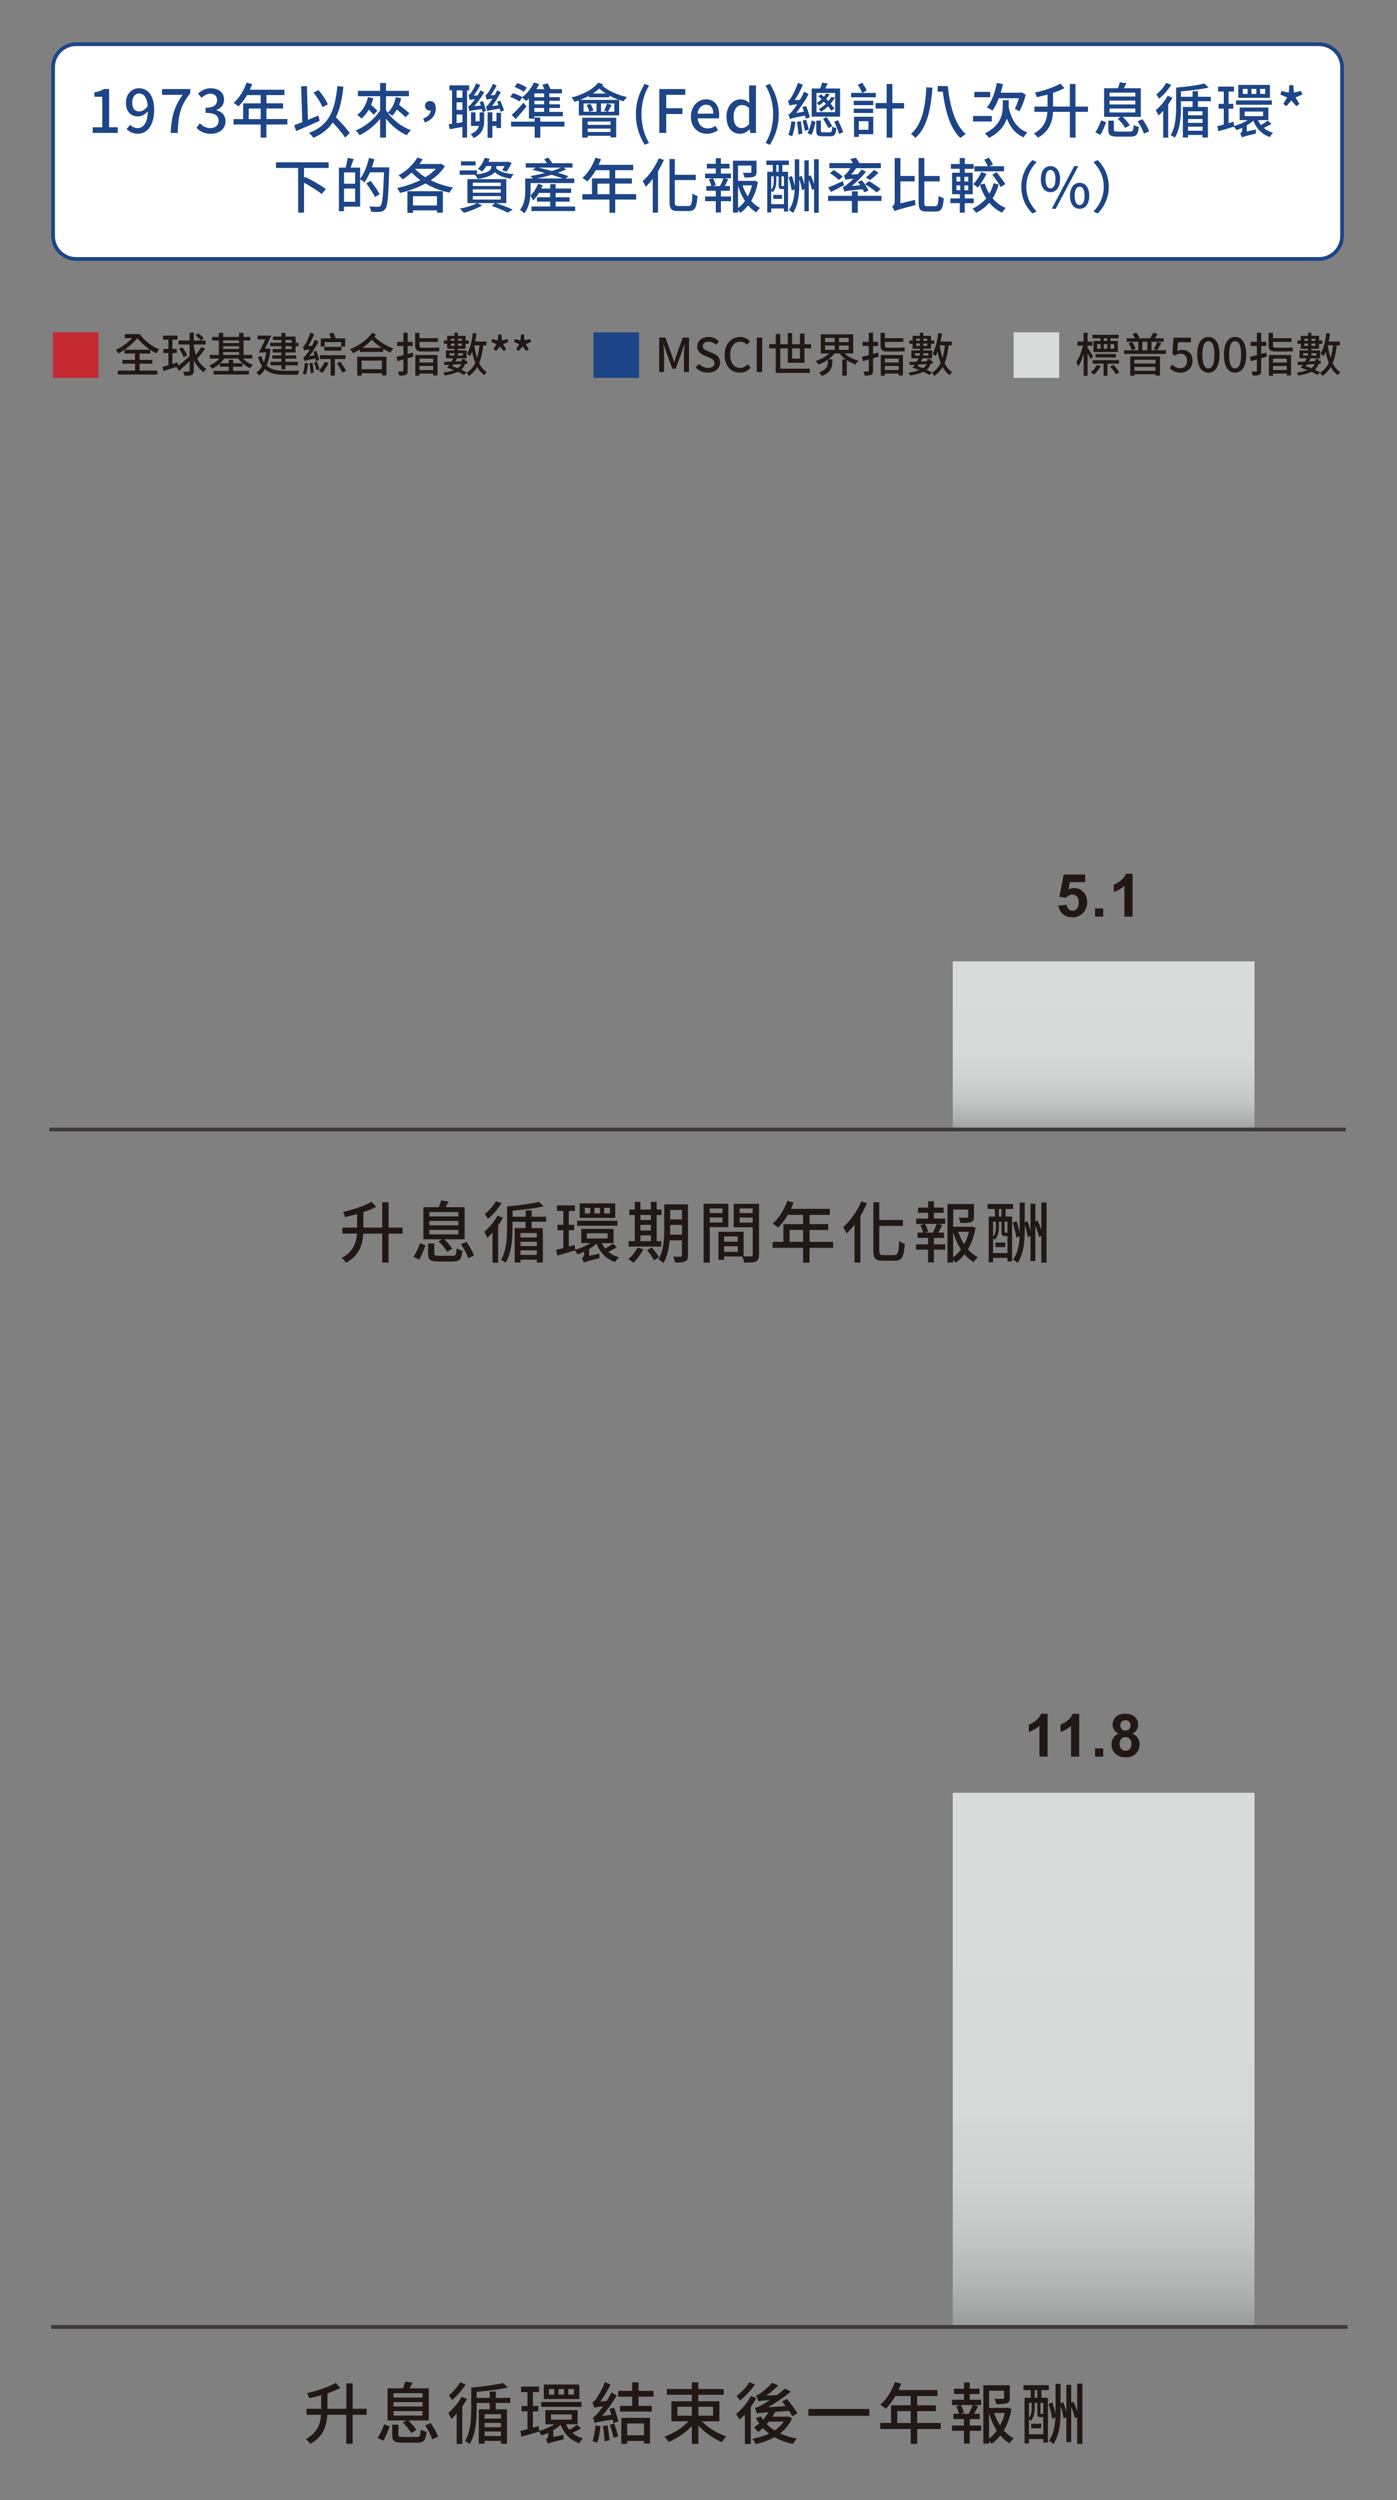 <?xml version="1.0" encoding="UTF-8"?>
<svg xmlns="http://www.w3.org/2000/svg" xmlns:xlink="http://www.w3.org/1999/xlink" viewBox="0 0 375 671">
  <rect x="0" y="0" width="375" height="671" fill="#808080" stroke="none"/>
  <defs>
    <style>
      .m {
        fill: #211815;
      }

      .n {
        fill: #1d4587;
      }

      .o {
        fill: #3d3a39;
      }

      .p {
        fill: #fff;
      }

      .q {
        fill: url(#l);
      }

      .r {
        fill: #d9dada;
      }

      .s {
        fill: #c42932;
      }

      .t {
        fill: #211816;
      }

      .u {
        fill: url(#k);
      }
    </style>
    <linearGradient id="k" data-name="未命名漸層 19" x1="296.25" y1="623.91" x2="296.25" y2="517.47" gradientTransform="matrix(1, 0, 0, 1, 0, 0)" gradientUnits="userSpaceOnUse">
      <stop offset="0" stop-color="#9c9d9d"/>
      <stop offset=".1" stop-color="#b2b3b3"/>
      <stop offset=".21" stop-color="#c3c4c4"/>
      <stop offset=".35" stop-color="#cfd0d0"/>
      <stop offset=".54" stop-color="#d7d8d8"/>
      <stop offset="1" stop-color="#d9dada"/>
    </linearGradient>
    <linearGradient id="l" data-name="未命名漸層 19" x1="296.25" y1="303.51" x2="296.25" y2="266.19" xlink:href="#k"/>
  </defs>
  <g id="a" data-name="警語"/>
  <g id="b" data-name="強強聯手 bg"/>
  <g id="c" data-name="強強聯手"/>
  <g id="d" data-name="力抗通膨"/>
  <g id="e" data-name="投資主流 bg"/>
  <g id="f" data-name="投資主流"/>
  <g id="g" data-name="KV"/>
  <g id="h" data-name="bottom bar"/>
  <g id="i" data-name="top bar"/>
  <g id="j" data-name="參考線">
    <g>
      <rect x="255.75" y="481.14" width="81" height="143" style="fill: url(#k);"/>
      <g>
        <path d="M281.22,471.44h-2.2v-8.27c-.8,.75-1.75,1.3-2.84,1.66v-1.99c.57-.19,1.2-.54,1.87-1.07s1.13-1.13,1.38-1.83h1.78v11.5Z" style="fill: #211815;"/>
        <path d="M289.71,471.44h-2.2v-8.27c-.8,.75-1.75,1.3-2.84,1.66v-1.99c.57-.19,1.2-.54,1.87-1.07s1.13-1.13,1.38-1.83h1.78v11.5Z" style="fill: #211815;"/>
        <path d="M293.94,471.44v-2.2h2.2v2.2h-2.2Z" style="fill: #211815;"/>
        <path d="M300.28,465.26c-.57-.24-.98-.57-1.24-.99s-.39-.88-.39-1.38c0-.85,.3-1.56,.89-2.12s1.44-.84,2.54-.84,1.93,.28,2.54,.84,.9,1.26,.9,2.12c0,.53-.14,1-.41,1.42s-.66,.73-1.16,.95c.64,.25,1.12,.63,1.45,1.12s.5,1.05,.5,1.7c0,1.06-.34,1.92-1.01,2.58s-1.57,.99-2.69,.99c-1.04,0-1.91-.27-2.6-.82-.82-.65-1.23-1.53-1.23-2.66,0-.62,.15-1.19,.46-1.71s.79-.92,1.45-1.2Zm.25,2.7c0,.6,.16,1.08,.46,1.41s.7,.51,1.16,.51,.83-.16,1.12-.49,.45-.8,.45-1.41c0-.54-.15-.97-.45-1.29s-.68-.49-1.15-.49c-.54,0-.94,.18-1.2,.55s-.39,.77-.39,1.2Zm.2-4.91c0,.44,.12,.78,.37,1.02s.58,.37,.99,.37,.75-.12,1-.37,.38-.59,.38-1.03c0-.41-.12-.74-.37-.99s-.57-.37-.98-.37-.76,.12-1.01,.38-.38,.58-.38,.99Z" style="fill: #211815;"/>
      </g>
      <rect x="255.75" y="258" width="81" height="45" style="fill: url(#l);"/>
      <g>
        <path d="M284.13,243.05l2.19-.23c.06,.5,.25,.89,.55,1.18s.66,.43,1.06,.43c.46,0,.85-.19,1.16-.56s.48-.93,.48-1.68c0-.7-.16-1.23-.47-1.58s-.73-.53-1.23-.53c-.63,0-1.2,.28-1.7,.84l-1.78-.26,1.12-5.96h5.8v2.05h-4.14l-.34,1.95c.49-.25,.99-.37,1.5-.37,.97,0,1.8,.35,2.48,1.06s1.02,1.63,1.02,2.76c0,.94-.27,1.78-.82,2.52-.75,1.01-1.78,1.52-3.1,1.52-1.06,0-1.92-.28-2.59-.85s-1.07-1.33-1.2-2.29Z" style="fill: #211815;"/>
        <path d="M293.94,246v-2.2h2.2v2.2h-2.2Z" style="fill: #211815;"/>
        <path d="M304.02,246h-2.2v-8.27c-.8,.75-1.75,1.3-2.84,1.66v-1.99c.57-.19,1.2-.54,1.87-1.07s1.13-1.13,1.38-1.83h1.78v11.5Z" style="fill: #211815;"/>
      </g>
      <g>
        <path d="M108.06,331.08h-3.76v7.78h-1.71v-7.78h-5.1c-.14,2.92-.99,5.8-4.57,7.81-.23-.38-.81-.99-1.19-1.28,3.13-1.73,3.92-4.12,4.09-6.54h-3.92v-1.6h3.96v-3.64c-1.08,.31-2.18,.58-3.22,.81-.09-.4-.36-1.01-.59-1.37,2.81-.65,5.89-1.66,7.71-2.74l1.22,1.37c-1.01,.52-2.18,.99-3.44,1.42v4.14h5.06v-6.81h1.71v6.81h3.76v1.6Z" style="fill: #211816;"/>
        <path d="M111,337.3c.67-.99,1.35-2.52,1.76-3.67l1.46,.61c-.43,1.17-1.04,2.75-1.69,3.8l-1.53-.74Zm7.67-4.7h-5.02v-8.62h4.16c.22-.56,.47-1.3,.58-1.82l2,.31c-.25,.54-.56,1.06-.79,1.51h5.13v8.62h-5.49c.83,.77,1.73,1.82,2.16,2.54l-1.39,.83c-.4-.79-1.39-1.98-2.29-2.81l.96-.56Zm2.75,4.45c.9,0,1.06-.25,1.15-2.02,.38,.27,1.08,.52,1.55,.61-.23,2.38-.74,2.93-2.59,2.93h-3.78c-2.27,0-2.84-.47-2.84-2.09v-2.74h1.67v2.7c0,.5,.2,.59,1.3,.59h3.55Zm-6.16-10.59h7.78v-1.17h-7.78v1.17Zm0,2.39h7.78v-1.17h-7.78v1.17Zm0,2.43h7.78v-1.19h-7.78v1.19Zm9.96,2.03c.81,1.12,1.69,2.63,2,3.66l-1.58,.7c-.27-1.03-1.1-2.57-1.89-3.75l1.48-.61Z" style="fill: #211816;"/>
        <path d="M135,326.82c-.36,.67-.79,1.37-1.28,2.04v10.03h-1.51v-8.12c-.47,.54-.95,1.03-1.4,1.44-.13-.36-.58-1.21-.83-1.62,1.31-1.08,2.7-2.72,3.58-4.34l1.44,.58Zm-.36-3.91c-.92,1.5-2.34,3.15-3.66,4.2-.18-.32-.59-.97-.86-1.26,1.13-.9,2.38-2.34,3.01-3.49l1.51,.56Zm8.07,4.99v1.71h3.01v9.24h-1.62v-.77h-4.38v.77h-1.57v-9.24h2.93v-1.71h-3.51v1.71c0,2.99-.22,6.63-1.85,9.27-.29-.23-.86-.58-1.26-.74,1.48-2.45,1.66-5.89,1.66-8.54v-5.82c2.99-.27,6.48-.72,8.54-1.22l1.28,1.19c-2.3,.54-5.51,.94-8.35,1.17v1.62h3.51v-1.69h1.62v1.69h3.89v1.35h-3.89Zm1.39,3.02h-4.38v1.19h4.38v-1.19Zm0,2.34h-4.38v1.15h4.38v-1.15Zm0,3.53v-1.22h-4.38v1.22h4.38Z" style="fill: #211816;"/>
        <path d="M165.62,334.74c-.74,.41-1.58,.86-2.32,1.21,.77,.68,1.73,1.17,2.81,1.48-.32,.29-.77,.88-.97,1.28-2.45-.81-4.09-2.57-5.01-4.93-.56,.5-1.26,1.01-1.98,1.42v1.84l2.77-.59c-.04,.36-.04,.94,0,1.22-3.37,.81-3.89,.99-4.21,1.19v-.02c-.11-.32-.34-.9-.56-1.17,.25-.13,.65-.43,.65-1.15v-.59c-.58,.27-1.19,.52-1.75,.7-.18-.31-.5-.74-.79-1.03-1.64,.5-3.29,.99-4.66,1.37l-.32-1.53c.58-.13,1.22-.31,1.94-.5v-4.77h-1.57v-1.46h1.57v-3.71h-1.71v-1.5h4.81v1.5h-1.64v3.71h1.44v1.46h-1.44v4.38c.5-.14,1.03-.31,1.53-.45l.18,1.3c1.39-.38,2.92-1.03,4.07-1.78h-2.43v-3.8h8.66v3.8h-3.15c.23,.54,.56,1.04,.94,1.49,.72-.41,1.53-.95,2.03-1.35l1.12,1.01Zm.11-5.78h-10.82v-1.33h10.82v1.33Zm-.58-2.11h-9.54v-3.89h9.54v3.89Zm-6.73-2.7h-1.44v1.53h1.44v-1.53Zm-.9,8.23h5.58v-1.39h-5.58v1.39Zm3.53-8.23h-1.48v1.53h1.48v-1.53Zm2.67,0h-1.53v1.53h1.53v-1.53Z" style="fill: #211816;"/>
        <path d="M172.67,335.28c-.65,1.35-1.69,2.74-2.67,3.62-.29-.29-.94-.76-1.33-.99,.97-.77,1.89-1.93,2.41-3.06l1.58,.43Zm4.83-.72h-8.77v-1.46h1.67v-7.02h-1.46v-1.46h1.46v-2.07h1.51v2.07h2.81v-2.07h1.55v2.07h1.3v1.46h-1.3v7.02h1.22v1.46Zm-5.58-8.48v1.35h2.81v-1.35h-2.81Zm0,4.16h2.81v-1.5h-2.81v1.5Zm0,2.86h2.81v-1.55h-2.81v1.55Zm3.04,1.69c.7,.81,1.57,1.91,1.95,2.63l-1.35,.81c-.36-.72-1.19-1.89-1.87-2.74l1.28-.7Zm9.72,2.11c0,.88-.2,1.37-.76,1.62-.54,.29-1.4,.32-2.74,.31-.05-.43-.27-1.17-.49-1.58,.85,.04,1.75,.02,1.98,.02,.27-.02,.38-.09,.38-.38v-4h-3.31c-.2,2.14-.63,4.43-1.66,6.07-.27-.31-.97-.79-1.33-.95,1.42-2.36,1.55-5.73,1.55-8.3v-6.48h6.37v13.68Zm-1.62-5.53v-2.63h-3.17v.95c0,.52,0,1.1-.04,1.67h3.21Zm-3.17-6.64v2.54h3.17v-2.54h-3.17Z" style="fill: #211816;"/>
        <path d="M190.53,329.34v9.54h-1.66v-15.81h6.64v6.27h-4.99Zm0-5.01v1.24h3.4v-1.24h-3.4Zm3.4,3.76v-1.33h-3.4v1.33h3.4Zm9.81,8.7c0,.95-.2,1.49-.85,1.78-.63,.27-1.62,.29-3.13,.29-.07-.45-.31-1.17-.52-1.64h-4.86v.9h-1.53v-7.54h6.75v6.59c.88,.04,1.75,.02,2.04,.02,.32-.02,.41-.11,.41-.41v-7.4h-5.11v-6.3h6.81v13.72Zm-9.36-4.95v1.4h3.66v-1.4h-3.66Zm3.66,4.12v-1.5h-3.66v1.5h3.66Zm.5-11.63v1.24h3.51v-1.24h-3.51Zm3.51,3.8v-1.37h-3.51v1.37h3.51Z" style="fill: #211816;"/>
        <path d="M223.63,334.9h-6.32v3.98h-1.73v-3.98h-8.19v-1.62h2.9v-4.75h5.29v-2.48h-4.12c-.77,1.33-1.67,2.52-2.59,3.42-.32-.29-1.04-.83-1.46-1.08,1.66-1.42,3.1-3.71,3.92-6.1l1.69,.45c-.22,.56-.47,1.15-.7,1.69h10.43v1.62h-5.44v2.48h5.02v1.57h-5.02v3.19h6.32v1.62Zm-8.05-1.62v-3.19h-3.62v3.19h3.62Z" style="fill: #211816;"/>
        <path d="M232.72,322.94c-.49,1.15-1.1,2.3-1.76,3.4v12.51h-1.58v-10.21c-.68,.9-1.41,1.71-2.14,2.39-.14-.4-.61-1.3-.92-1.69,1.91-1.64,3.76-4.25,4.88-6.91l1.53,.5Zm7.36,13.9c.97,0,1.13-.76,1.28-3.78,.4,.31,1.08,.63,1.51,.74-.23,3.37-.65,4.56-2.68,4.56h-3.22c-1.98,0-2.54-.59-2.54-2.75v-12.95h1.6v4.75h6.34v1.6h-6.34v6.63c0,1.01,.18,1.21,1.08,1.21h2.97Z" style="fill: #211816;"/>
        <path d="M250.68,333.96h3.06v1.42h-3.06v3.42h-1.55v-3.42h-3.22v-1.42h3.22v-1.73h-2.84v-1.42h1.51c-.13-.58-.45-1.39-.77-2l1.12-.34h-2.23v-1.42h3.22v-1.55h-2.7v-1.41h2.7v-1.69h1.55v1.69h2.61v1.41h-2.61v1.55h3.04v1.42h-1.98l1.17,.31c-.34,.67-.72,1.42-1.06,2.04h1.53v1.42h-2.7v1.73Zm-2.39-5.49c.38,.65,.72,1.51,.85,2.05l-.86,.29h2.12c.4-.72,.81-1.66,1.06-2.34h-3.17Zm13.58,1.08c-.38,2.09-1.04,4.05-2.05,5.74,.79,.88,1.67,1.62,2.68,2.12-.38,.29-.86,.92-1.12,1.33-.92-.52-1.75-1.24-2.48-2.11-.67,.88-1.46,1.64-2.36,2.25-.16-.25-.41-.52-.68-.77v.72h-1.53v-15.68h7.11v3.4c0,.77-.16,1.21-.77,1.42-.59,.25-1.51,.25-2.86,.25-.07-.43-.29-1.04-.5-1.44,1.03,.04,1.98,.04,2.23,.02,.29-.02,.36-.07,.36-.27v-1.91h-4.03v4.61h4.7l.29-.07,1.03,.38Zm-6.01,7.92c.79-.59,1.49-1.31,2.09-2.14-.88-1.35-1.58-2.93-2.09-4.64v6.79Zm1.37-6.88c.4,1.21,.94,2.34,1.58,3.35,.58-1.04,.99-2.18,1.26-3.35h-2.84Z" style="fill: #211816;"/>
        <path d="M269.93,326.51h1.75v12.01h-1.24v-.92h-3.85v1.17h-1.19v-12.26h1.67v-2.05h-1.96v-1.33h6.81v1.33h-1.98v2.05Zm.5,9.78v-4.56h-.65c-.74,0-.95-.2-.95-1.13v-2.72h-.7v1.5c0,1.03-.18,2.39-1.08,3.33-.11-.11-.29-.31-.47-.43v4.02h3.85Zm-3.85-8.41v4.07c.63-.79,.74-1.76,.74-2.59v-1.48h-.74Zm3.28,5.6v1.22h-2.67v-1.22h2.67Zm-1.73-6.97h.7v-2.05h-.7v2.05Zm2.3,1.37h-.76v2.7c0,.23,.04,.25,.2,.25h.56v-2.95Zm10.5-5.15v16.15h-1.4v-7.18l-.61,.32c-.16-.86-.58-2.04-.99-3.12v9.54h-1.31v-6.72l-.74,.34c-.11-.92-.43-2.21-.81-3.35v1.15c0,3.35-.22,6.57-1.91,9.07-.27-.29-.86-.68-1.22-.88,1.26-1.78,1.64-3.94,1.75-6.27l-.88,.38c-.11-1.06-.54-2.72-.94-3.96l.99-.47c.34,.95,.65,2.12,.86,3.1v-8.08h1.35v5.29l.72-.34c.32,.81,.61,1.78,.83,2.67v-7.33h1.31v4.79l.56-.29c.4,.79,.76,1.73,1.04,2.61v-7.44h1.4Z" style="fill: #211816;"/>
      </g>
      <g>
        <path d="M98.42,648.08h-3.76v7.78h-1.71v-7.78h-5.1c-.14,2.92-.99,5.8-4.57,7.81-.23-.38-.81-.99-1.19-1.28,3.13-1.73,3.92-4.12,4.09-6.54h-3.92v-1.6h3.96v-3.64c-1.08,.31-2.18,.58-3.22,.81-.09-.4-.36-1.01-.59-1.37,2.81-.65,5.89-1.66,7.71-2.74l1.22,1.37c-1.01,.52-2.18,.99-3.44,1.42v4.14h5.06v-6.81h1.71v6.81h3.76v1.6Z" style="fill: #211816;"/>
        <path d="M101.37,654.3c.67-.99,1.35-2.52,1.76-3.67l1.46,.61c-.43,1.17-1.04,2.75-1.69,3.8l-1.53-.74Zm7.67-4.7h-5.02v-8.62h4.16c.22-.56,.47-1.3,.58-1.82l2,.31c-.25,.54-.56,1.06-.79,1.51h5.13v8.62h-5.49c.83,.77,1.73,1.82,2.16,2.54l-1.39,.83c-.4-.79-1.39-1.98-2.29-2.81l.96-.56Zm2.75,4.45c.9,0,1.06-.25,1.15-2.02,.38,.27,1.08,.52,1.55,.61-.23,2.38-.74,2.93-2.59,2.93h-3.78c-2.27,0-2.84-.47-2.84-2.09v-2.74h1.67v2.7c0,.5,.2,.59,1.3,.59h3.55Zm-6.16-10.59h7.78v-1.17h-7.78v1.17Zm0,2.39h7.78v-1.17h-7.78v1.17Zm0,2.43h7.78v-1.19h-7.78v1.19Zm9.96,2.03c.81,1.12,1.69,2.63,2,3.66l-1.58,.7c-.27-1.03-1.1-2.57-1.89-3.75l1.48-.61Z" style="fill: #211816;"/>
        <path d="M125.37,643.82c-.36,.67-.79,1.37-1.28,2.04v10.03h-1.51v-8.12c-.47,.54-.96,1.03-1.41,1.44-.13-.36-.58-1.21-.83-1.62,1.31-1.08,2.7-2.72,3.58-4.34l1.44,.58Zm-.36-3.91c-.92,1.5-2.34,3.15-3.66,4.2-.18-.32-.59-.97-.86-1.26,1.13-.9,2.38-2.34,3.01-3.49l1.51,.56Zm8.07,4.99v1.71h3.01v9.24h-1.62v-.77h-4.38v.77h-1.57v-9.24h2.93v-1.71h-3.51v1.71c0,2.99-.22,6.63-1.85,9.27-.29-.23-.86-.58-1.26-.74,1.48-2.45,1.66-5.89,1.66-8.54v-5.82c2.99-.27,6.48-.72,8.54-1.22l1.28,1.19c-2.3,.54-5.51,.94-8.35,1.17v1.62h3.51v-1.69h1.62v1.69h3.89v1.35h-3.89Zm1.39,3.02h-4.38v1.19h4.38v-1.19Zm0,2.34h-4.38v1.15h4.38v-1.15Zm0,3.53v-1.22h-4.38v1.22h4.38Z" style="fill: #211816;"/>
        <path d="M155.99,651.74c-.74,.41-1.58,.86-2.32,1.21,.77,.68,1.73,1.17,2.81,1.48-.32,.29-.77,.88-.97,1.28-2.45-.81-4.09-2.57-5.01-4.93-.56,.5-1.26,1.01-1.98,1.42v1.84l2.77-.59c-.04,.36-.04,.94,0,1.22-3.37,.81-3.89,.99-4.21,1.19v-.02c-.11-.32-.34-.9-.56-1.17,.25-.13,.65-.43,.65-1.15v-.59c-.58,.27-1.19,.52-1.75,.7-.18-.31-.5-.74-.79-1.03-1.64,.5-3.29,.99-4.66,1.37l-.32-1.53c.58-.13,1.22-.31,1.94-.5v-4.77h-1.57v-1.46h1.57v-3.71h-1.71v-1.5h4.81v1.5h-1.64v3.71h1.44v1.46h-1.44v4.38c.5-.14,1.03-.31,1.53-.45l.18,1.3c1.39-.38,2.92-1.03,4.07-1.78h-2.43v-3.8h8.66v3.8h-3.15c.23,.54,.56,1.04,.94,1.49,.72-.41,1.53-.95,2.03-1.35l1.12,1.01Zm.11-5.78h-10.82v-1.33h10.82v1.33Zm-.58-2.11h-9.54v-3.89h9.54v3.89Zm-6.73-2.7h-1.44v1.53h1.44v-1.53Zm-.9,8.23h5.58v-1.39h-5.58v1.39Zm3.53-8.23h-1.48v1.53h1.48v-1.53Zm2.67,0h-1.53v1.53h1.53v-1.53Z" style="fill: #211816;"/>
        <path d="M164.82,646.16c.47,1.19,.99,2.77,1.17,3.71l-1.31,.45c-.05-.29-.13-.59-.22-.95-3.85,.58-4.46,.7-4.84,.9-.07-.31-.34-1.08-.5-1.51,.4-.07,.81-.49,1.37-1.15,.27-.27,.79-.95,1.39-1.82-1.71,.2-2.11,.29-2.38,.41-.09-.32-.32-1.06-.49-1.46,.31-.07,.63-.43,1.01-.95,.4-.54,1.64-2.58,2.36-4.48l1.51,.63c-.77,1.6-1.75,3.24-2.74,4.57l1.69-.14c.45-.72,.92-1.51,1.3-2.29l1.39,.85c-1.12,1.94-2.52,3.89-3.92,5.47l2.52-.32c-.18-.54-.36-1.1-.54-1.57l1.24-.34Zm-3.62,5.01c-.18,1.6-.49,3.33-.86,4.43-.29-.14-.94-.36-1.3-.47,.41-1.08,.65-2.72,.81-4.2l1.35,.23Zm1.87-.27c.25,1.28,.47,2.94,.54,4.03l-1.3,.25c-.05-1.1-.25-2.77-.45-4.05l1.21-.23Zm1.8-.47c.41,1.1,.86,2.52,1.04,3.47l-1.22,.4c-.16-.95-.58-2.41-.97-3.51l1.15-.36Zm6.54-7.22v2.48h3.55v1.53h-8.53v-1.53h3.26v-2.48h-3.76v-1.55h3.76v-2.3h1.73v2.3h4.02v1.55h-4.02Zm-4.63,5.69h7.71v6.9h-1.62v-.7h-4.52v.77h-1.57v-6.97Zm1.57,1.51v3.17h4.52v-3.17h-4.52Z" style="fill: #211816;"/>
        <path d="M188.4,649.81c1.62,1.75,4.18,3.28,6.57,4.09-.4,.36-.94,1.03-1.21,1.5-2.23-.92-4.59-2.54-6.3-4.41v4.88h-1.75v-4.77c-1.71,1.8-4.02,3.37-6.21,4.27-.27-.43-.77-1.06-1.17-1.42,2.36-.81,4.88-2.38,6.5-4.12h-4.61v-5.38h5.49v-1.73h-6.7v-1.55h6.7v-1.8h1.75v1.8h6.81v1.55h-6.81v1.73h5.65v5.38h-4.72Zm-6.55-1.49h3.87v-2.39h-3.87v2.39Zm5.62-2.39v2.39h3.93v-2.39h-3.93Z" style="fill: #211816;"/>
        <path d="M203.02,643.58c-.41,.83-.94,1.66-1.49,2.45v9.88h-1.58v-7.92c-.47,.52-.97,.99-1.46,1.4-.14-.34-.63-1.17-.92-1.51,1.49-1.17,3.04-2.99,3.98-4.81l1.48,.5Zm-.36-3.67c-1.01,1.55-2.59,3.24-4.05,4.34-.18-.34-.61-.92-.88-1.22,1.28-.94,2.7-2.45,3.42-3.67l1.51,.56Zm9.96,9.06c-.7,1.69-1.84,3.06-3.22,4.1,1.35,.65,2.84,1.1,4.5,1.39-.34,.34-.79,1.03-1.01,1.46-1.87-.38-3.53-1.01-4.99-1.85-1.53,.88-3.29,1.5-5.1,1.87-.16-.4-.52-1.08-.81-1.42,1.57-.29,3.1-.74,4.45-1.4-.59-.45-1.13-.95-1.66-1.49-.41,.41-.85,.76-1.28,1.08-.23-.32-.79-.95-1.13-1.24,.49-.29,.97-.67,1.42-1.08-.32-.45-.63-.92-.9-1.44l1.37-.45c.18,.32,.34,.61,.56,.9,.56-.61,1.04-1.3,1.48-2-2.29,.14-2.77,.22-3.15,.36-.05-.31-.31-1.12-.49-1.55,.54-.07,1.15-.38,2-.85,.38-.2,1.1-.63,1.98-1.21-2.32,.11-2.81,.2-3.08,.31-.09-.34-.36-1.15-.56-1.6,.36-.07,.74-.31,1.21-.61,.45-.32,2-1.51,3.04-2.77l1.66,.74c-.99,.97-2.11,1.93-3.22,2.68l2.84-.07c.76-.56,1.51-1.19,2.2-1.82l1.53,.85c-1.95,1.64-4.05,3.04-6.12,4.18l4.77-.27c-.32-.45-.67-.9-.99-1.28l1.31-.68c.99,1.19,2.23,2.84,2.83,3.89l-1.39,.79c-.2-.4-.5-.92-.88-1.46l-3.69,.25c-.22,.43-.47,.88-.76,1.3h3.96l.29-.07,1.03,.49Zm-6.25,.94c-.16,.23-.36,.45-.56,.67,.61,.65,1.33,1.21,2.11,1.69,1.01-.65,1.85-1.44,2.47-2.36h-4.01Z" style="fill: #211816;"/>
        <path d="M233.37,646.52v1.84h-16.38v-1.84h16.38Z" style="fill: #211816;"/>
        <path d="M252.52,651.9h-6.32v3.98h-1.73v-3.98h-8.19v-1.62h2.9v-4.75h5.29v-2.48h-4.12c-.77,1.33-1.67,2.52-2.59,3.42-.32-.29-1.04-.83-1.46-1.08,1.66-1.42,3.1-3.71,3.92-6.1l1.69,.45c-.22,.56-.47,1.15-.7,1.69h10.43v1.62h-5.44v2.48h5.02v1.57h-5.02v3.19h6.32v1.62Zm-8.05-1.62v-3.19h-3.62v3.19h3.62Z" style="fill: #211816;"/>
        <path d="M260.31,650.96h3.06v1.42h-3.06v3.42h-1.55v-3.42h-3.22v-1.42h3.22v-1.73h-2.84v-1.42h1.51c-.13-.58-.45-1.39-.77-2l1.12-.34h-2.23v-1.42h3.22v-1.55h-2.7v-1.41h2.7v-1.69h1.55v1.69h2.61v1.41h-2.61v1.55h3.04v1.42h-1.98l1.17,.31c-.34,.67-.72,1.42-1.06,2.04h1.53v1.42h-2.7v1.73Zm-2.39-5.49c.38,.65,.72,1.51,.85,2.05l-.86,.29h2.12c.4-.72,.81-1.66,1.06-2.34h-3.17Zm13.58,1.08c-.38,2.09-1.04,4.05-2.05,5.74,.79,.88,1.67,1.62,2.68,2.12-.38,.29-.86,.92-1.12,1.33-.92-.52-1.75-1.24-2.48-2.11-.67,.88-1.46,1.64-2.36,2.25-.16-.25-.42-.52-.68-.77v.72h-1.53v-15.68h7.11v3.4c0,.77-.16,1.21-.77,1.42-.59,.25-1.51,.25-2.86,.25-.07-.43-.29-1.04-.5-1.44,1.03,.04,1.98,.04,2.23,.02,.29-.02,.36-.07,.36-.27v-1.91h-4.03v4.61h4.7l.29-.07,1.03,.38Zm-6.01,7.92c.79-.59,1.49-1.31,2.09-2.14-.88-1.35-1.58-2.93-2.09-4.64v6.79Zm1.37-6.88c.4,1.21,.94,2.34,1.58,3.35,.58-1.04,.99-2.18,1.26-3.35h-2.84Z" style="fill: #211816;"/>
        <path d="M279.55,643.51h1.75v12.01h-1.24v-.92h-3.85v1.17h-1.19v-12.26h1.67v-2.05h-1.96v-1.33h6.81v1.33h-1.98v2.05Zm.5,9.78v-4.56h-.65c-.74,0-.95-.2-.95-1.13v-2.72h-.7v1.5c0,1.03-.18,2.39-1.08,3.33-.11-.11-.29-.31-.47-.43v4.02h3.85Zm-3.85-8.41v4.07c.63-.79,.74-1.76,.74-2.59v-1.48h-.74Zm3.28,5.6v1.22h-2.67v-1.22h2.67Zm-1.73-6.97h.7v-2.05h-.7v2.05Zm2.3,1.37h-.76v2.7c0,.23,.04,.25,.2,.25h.56v-2.95Zm10.5-5.15v16.15h-1.4v-7.18l-.61,.32c-.16-.86-.58-2.04-.99-3.12v9.54h-1.31v-6.72l-.74,.34c-.11-.92-.43-2.21-.81-3.35v1.15c0,3.35-.22,6.57-1.91,9.07-.27-.29-.86-.68-1.22-.88,1.26-1.78,1.64-3.94,1.75-6.27l-.88,.38c-.11-1.06-.54-2.72-.94-3.96l.99-.47c.34,.95,.65,2.12,.86,3.1v-8.08h1.35v5.29l.72-.34c.32,.81,.61,1.78,.83,2.67v-7.33h1.31v4.79l.56-.29c.4,.79,.76,1.73,1.04,2.61v-7.44h1.4Z" style="fill: #211816;"/>
      </g>
      <rect x="14.19" y="89.19" width="12.23" height="12.23" style="fill: #c42932;"/>
      <g>
        <path d="M37.47,99.46h4.76v1.05h-10.6v-1.05h4.61v-1.85h-3.38v-1.02h3.38v-1.71h-2.81v-1.02c-.55,.39-1.11,.73-1.63,1-.16-.3-.46-.7-.73-.95,1.49-.65,3.21-1.9,4.43-3.16h-2v-1.09h4.01c1.12,1.67,3.21,3.3,5.25,4.11-.24,.24-.62,.73-.79,1.05-.54-.25-1.09-.57-1.62-.92v.98h-2.88v1.71h3.42v1.02h-3.42v1.85Zm-4.02-5.6h6.82c-1.29-.87-2.5-1.98-3.39-3.1-.9,1.09-2.16,2.21-3.43,3.1Z" style="fill: #211815;"/>
        <path d="M55.07,93.63c-.67,.88-1.47,1.91-2.12,2.59,.55,1.16,1.32,2.02,2.45,2.81-.26,.21-.59,.58-.71,.9-1.23-.93-2.07-1.95-2.66-3.27v2.8c0,.63-.15,.95-.53,1.14-.39,.2-.98,.24-1.95,.24-.05-.3-.25-.82-.4-1.12,.68,.03,1.28,.01,1.47,.01,.2-.01,.28-.08,.28-.28v-2.56c-.97,.97-1.96,1.91-2.79,2.66l-.72-1.02,.18-.14c-1.29,.43-2.65,.85-3.7,1.18l-.25-1.12c.44-.11,.99-.28,1.58-.45v-3.27h-1.34v-1.08h1.34v-2.5h-1.43v-1.08h3.88v1.08h-1.37v2.5h1.18v1.08h-1.18v2.94l1.43-.44,.15,.93c.83-.67,1.97-1.63,3.04-2.55v-3.15h-2.98v-1.08h2.98v-2.08h1.13v2.08h3.18v1.08h-3.18v.51c.14,.85,.31,1.58,.53,2.24,.54-.67,1.13-1.48,1.51-2.13l1.02,.53Zm-6.12-.45c.53,.69,1.09,1.62,1.31,2.24l-.97,.46c-.19-.63-.73-1.58-1.24-2.3l.9-.4Zm5.02-1.78c-.3-.4-.93-.98-1.46-1.37l.65-.6c.54,.36,1.19,.9,1.51,1.28l-.7,.69Z" style="fill: #211815;"/>
        <path d="M65.22,96.22c.7,.73,1.7,1.37,2.66,1.71-.25,.21-.59,.63-.77,.9-1.21-.53-2.4-1.52-3.17-2.61h-3.74c-.3,.44-.69,.88-1.1,1.27h2.3v-.94h1.18v.94h2.49v.93h-2.49v1.12h4.22v.97h-9.46v-.97h4.06v-1.12h-2.4v-.83c-.63,.57-1.36,1.04-2.07,1.38-.16-.28-.5-.69-.75-.89,.99-.38,2-1.08,2.71-1.86h-2.59v-.97h2.44v-3.88h-1.82v-.95h1.82v-1.09h1.17v1.09h4.27v-1.08h1.19v1.08h1.8v.95h-1.8v3.88h2.36v.97h-2.51Zm-5.31-4.85v.7h4.27v-.7h-4.27Zm0,2.27h4.27v-.72h-4.27v.72Zm0,1.61h4.27v-.75h-4.27v.75Z" style="fill: #211815;"/>
        <path d="M72.62,93.69c-.19,1.78-.53,3.26-1.04,4.45,1.19,1.12,2.85,1.37,4.83,1.37,.59,0,3.23,0,3.96-.01-.16,.25-.36,.75-.43,1.07h-3.55c-2.22,0-3.98-.29-5.29-1.47-.42,.7-.9,1.26-1.47,1.7-.16-.23-.59-.62-.84-.78,.62-.43,1.14-1.02,1.56-1.78-.44-.63-.8-1.42-1.1-2.4l.87-.33c.2,.67,.43,1.22,.72,1.7,.28-.75,.49-1.63,.63-2.62h-2.01c.53-.92,1.19-2.27,1.73-3.5h-2.05v-1.02h3.67c-.5,1.1-1.13,2.42-1.67,3.5h.63l.21-.04,.65,.18Zm2.91-2.44h-2.27v-.92h2.27v-.98h1.09v.98h2.73v1.67h.78v.92h-.78v1.68h-2.73v.78h2.91v.88h-2.91v.84h3.34v.94h-3.34v1.07h-1.09v-1.07h-2.94v-.94h2.94v-.84h-2.44v-.88h2.44v-.78h-2.35v-.92h2.35v-.77h-3.03v-.92h3.03v-.75Zm1.09,0v.75h1.68v-.75h-1.68Zm1.68,1.67h-1.68v.77h1.68v-.77Z" style="fill: #211815;"/>
        <path d="M82.71,97.53c-.12,1.09-.34,2.27-.59,3.05-.2-.1-.62-.24-.84-.3,.29-.75,.45-1.87,.55-2.9l.88,.15Zm2.05-.59c-.02-.2-.07-.44-.12-.72-2.3,.44-2.66,.55-2.9,.69-.05-.21-.21-.72-.33-.98,.26-.06,.53-.36,.88-.83,.16-.21,.53-.72,.92-1.36-1.12,.15-1.38,.23-1.56,.31-.06-.2-.21-.72-.34-.99,.21-.05,.4-.3,.63-.69,.24-.35,.97-1.77,1.34-3.11l1.04,.43c-.43,1.11-1.02,2.29-1.61,3.21l1.05-.11c.28-.51,.57-1.07,.78-1.61l.97,.5c-.72,1.38-1.61,2.79-2.51,3.92l1.44-.24c-.09-.35-.19-.69-.29-1l.8-.21c.28,.82,.57,1.88,.67,2.51l-.87,.28Zm-.87,.4c.16,.85,.3,1.93,.35,2.66l-.87,.2c-.03-.72-.16-1.82-.3-2.67l.82-.19Zm1.17-.3c.26,.65,.57,1.48,.69,2.03l-.82,.29c-.11-.56-.39-1.42-.64-2.08l.77-.24Zm3.17,.38c-.46,.93-1.17,2.01-1.72,2.7-.19-.19-.65-.5-.89-.65,.55-.63,1.16-1.56,1.56-2.36l1.05,.31Zm1.66-1.07v4.45h-1.14v-4.45h-2.89v-1.02h6.87v1.02h-2.84Zm-2.76-3.33h-1.04v-2.21h2.76c-.14-.41-.33-.9-.48-1.28l1.11-.26c.21,.48,.46,1.09,.62,1.54h2.56v2.21h-1.08v-1.21h-4.45v1.21Zm-.08,.08h4.61v1.02h-4.61v-1.02Zm4.36,3.98c.53,.78,1.18,1.83,1.48,2.47l-1.02,.45c-.28-.65-.9-1.75-1.42-2.56l.95-.36Z" style="fill: #211815;"/>
        <path d="M100.91,89.8c-.13,.19-.25,.38-.4,.57,1.53,1.51,3.24,2.46,5.1,3.2-.31,.26-.65,.69-.82,1.07-.67-.33-1.31-.65-1.93-1.03v.83h-6.25v-.63c-.59,.35-1.19,.69-1.81,.95-.2-.31-.53-.75-.85-1.04,2.34-.92,4.66-2.51,5.94-4.45l1.03,.53Zm-5.02,5.94h7.85v5.02h-1.23v-.58h-5.44v.63h-1.18v-5.07Zm1.18,1.04v2.32h5.44v-2.32h-5.44Zm5.4-3.43c-.92-.59-1.78-1.28-2.67-2.16-.73,.8-1.58,1.53-2.49,2.16h5.16Z" style="fill: #211815;"/>
        <path d="M110.94,95.71l-1.51,.44v3.34c0,.62-.13,.92-.49,1.1-.38,.18-.92,.21-1.76,.21-.05-.29-.2-.79-.36-1.08,.53,.01,1.07,.01,1.22,0,.16,0,.24-.05,.24-.24v-3c-.56,.16-1.09,.3-1.57,.44l-.31-1.14c.53-.13,1.18-.28,1.88-.46v-2.46h-1.68v-1.12h1.68v-2.44h1.16v2.44h1.33v1.12h-1.33v2.13c.45-.13,.9-.25,1.36-.38l.15,1.09Zm2.35-1.38c-1.42,0-1.86-.44-1.86-1.68v-3.32h1.16v1.43h4.96v1h-4.96v.89c0,.49,.14,.67,.69,.67h3.09c.44,0,1.14-.03,1.47-.09,.04,.31,.08,.75,.13,1-.26,.06-.93,.09-1.53,.09h-3.14Zm-1.8,.95h5.95v5.48h-1.16v-.5h-3.69v.57h-1.11v-5.54Zm1.11,.97v1.05h3.69v-1.05h-3.69Zm3.69,3.06v-1.09h-3.69v1.09h3.69Z" style="fill: #211815;"/>
        <path d="M124.48,100.62c-.4-.26-.95-.55-1.57-.84-.82,.4-1.93,.75-3.52,1-.08-.21-.28-.57-.45-.75,1.24-.2,2.17-.45,2.88-.72-.62-.25-1.24-.46-1.83-.64,.2-.23,.4-.49,.6-.78l-1.32,.08-.09-.83c.55-.01,1.23-.05,1.96-.08,.19-.31,.38-.6,.51-.9h-1.95v-2.12h2.3v-.44h-1.96v-1.34h-.89v-.87h.89v-1.26h1.96v-.83h.9v.83h2.07v1.26h.87v.87h-.87v1.34h-2.07v.44h2.36v2.12h-2.56c-.15,.29-.3,.57-.46,.85l1.7-.09h0v-.53h.93v.48l.53-.03v.77l-.6,.04c-.11,.51-.38,1.07-1,1.56,.55,.26,1.05,.53,1.44,.74l-.75,.67Zm-3.8-5.2h1.33v-.63h-1.33v.63Zm.34-4.52v.55h.99v-.55h-.99Zm.99,1.92v-.62h-.99v.62h.99Zm-.3,5.01c-.1,.16-.2,.3-.31,.45,.46,.15,.97,.34,1.43,.53,.57-.35,.83-.73,.98-1.09l-2.1,.11Zm1.21-6.93v.55h1.05v-.55h-1.05Zm1.05,1.92v-.62h-1.05v.62h1.05Zm-1.05,1.97v.63h1.34v-.63h-1.34Zm6.79-2.11c-.2,1.86-.53,3.43-1.09,4.76,.51,1.05,1.19,1.9,2.06,2.44-.24,.19-.53,.54-.68,.82-.78-.55-1.41-1.28-1.91-2.2-.55,.97-1.29,1.76-2.25,2.41-.09-.21-.4-.67-.6-.87,1.05-.65,1.81-1.54,2.34-2.65-.36-.89-.63-1.88-.84-2.96-.19,.44-.38,.83-.59,1.18-.15-.19-.54-.57-.77-.73,.84-1.32,1.29-3.39,1.54-5.5l.99,.13c-.1,.73-.21,1.46-.36,2.15h3.01v1.03h-.85Zm-2.39,0c.16,1.22,.42,2.37,.75,3.4,.31-.99,.5-2.13,.64-3.4h-1.39Z" style="fill: #211815;"/>
        <path d="M132.48,93.74l.8-1.37-1.42-.6,.25-.77,1.51,.36,.14-1.58h.82l.14,1.57,1.51-.35,.25,.77-1.42,.6,.82,1.37-.65,.48-1.04-1.22-1.04,1.22-.65-.48Z" style="fill: #211815;"/>
        <path d="M138.56,93.74l.8-1.37-1.42-.6,.25-.77,1.51,.36,.14-1.58h.82l.14,1.57,1.51-.35,.25,.77-1.42,.6,.82,1.37-.65,.48-1.04-1.22-1.04,1.22-.65-.48Z" style="fill: #211815;"/>
      </g>
      <rect x="159.31" y="89.19" width="12.23" height="12.23" style="fill: #1d4587;"/>
      <g>
        <path d="M176.95,90.6h1.67l1.7,4.67c.21,.62,.4,1.24,.62,1.87h.06c.21-.63,.39-1.26,.6-1.87l1.67-4.67h1.68v9.24h-1.36v-4.57c0-.83,.11-2.02,.19-2.86h-.05l-.74,2.13-1.61,4.41h-.9l-1.62-4.41-.73-2.13h-.05c.06,.84,.18,2.03,.18,2.86v4.57h-1.31v-9.24Z" style="fill: #211815;"/>
        <path d="M186.73,98.65l.85-1c.67,.67,1.57,1.09,2.46,1.09,1.12,0,1.75-.53,1.75-1.31,0-.84-.63-1.1-1.48-1.48l-1.28-.55c-.89-.38-1.88-1.08-1.88-2.42,0-1.46,1.28-2.55,3.04-2.55,1.08,0,2.1,.45,2.8,1.17l-.77,.93c-.58-.51-1.22-.83-2.03-.83-.94,0-1.56,.45-1.56,1.19,0,.79,.74,1.09,1.5,1.39l1.27,.54c1.09,.46,1.88,1.14,1.88,2.5,0,1.48-1.23,2.69-3.25,2.69-1.27,0-2.45-.5-3.29-1.36Z" style="fill: #211815;"/>
        <path d="M194.52,95.25c0-3.01,1.83-4.82,4.17-4.82,1.16,0,2.06,.55,2.62,1.17l-.79,.93c-.48-.49-1.05-.83-1.81-.83-1.59,0-2.7,1.33-2.7,3.5s1.03,3.54,2.66,3.54c.84,0,1.5-.38,2.05-.98l.78,.92c-.74,.85-1.68,1.33-2.88,1.33-2.32,0-4.11-1.73-4.11-4.76Z" style="fill: #211815;"/>
        <path d="M203.14,90.6h1.46v9.24h-1.46v-9.24Z" style="fill: #211815;"/>
        <path d="M211.46,97.35v-3.86h-2.01v5.46h7.92v1.13h-9.14v-6.59h-1.76v-1.12h1.76v-2.73h1.22v2.73h2.01v-2.99h1.17v2.99h2.1v-2.85h1.22v2.85h1.77v1.12h-1.77v3.86h-4.48Zm1.17-3.86v2.78h2.1v-2.78h-2.1Z" style="fill: #211815;"/>
        <path d="M226.73,94.85c.92,.88,2.3,1.59,3.72,1.96-.26,.24-.62,.69-.79,.99-.83-.26-1.63-.67-2.36-1.14v4.16h-1.21v-4.36h.93c-.63-.46-1.21-1.02-1.64-1.61h-1.34c-.45,.58-1.03,1.13-1.67,1.59h1.04v.8c0,1.19-.3,2.73-2.78,3.68-.14-.3-.53-.73-.79-.95,2.13-.74,2.37-1.88,2.37-2.76v-.65c-.78,.54-1.63,.98-2.5,1.29-.18-.3-.51-.73-.78-.97,1.34-.39,2.74-1.14,3.67-2.03h-2.27v-5.12h8.69v5.12h-2.29Zm-5.25-3.03h2.56v-1.14h-2.56v1.14Zm0,2.07h2.56v-1.17h-2.56v1.17Zm6.33-3.21h-2.59v1.14h2.59v-1.14Zm0,2.05h-2.59v1.17h2.59v-1.17Z" style="fill: #211815;"/>
        <path d="M235.87,95.71l-1.51,.44v3.34c0,.62-.13,.92-.49,1.1-.38,.18-.92,.21-1.76,.21-.05-.29-.2-.79-.36-1.08,.53,.01,1.07,.01,1.22,0,.16,0,.24-.05,.24-.24v-3c-.57,.16-1.09,.3-1.57,.44l-.31-1.14c.53-.13,1.18-.28,1.88-.46v-2.46h-1.68v-1.12h1.68v-2.44h1.16v2.44h1.33v1.12h-1.33v2.13c.45-.13,.9-.25,1.36-.38l.15,1.09Zm2.35-1.38c-1.42,0-1.86-.44-1.86-1.68v-3.32h1.16v1.43h4.96v1h-4.96v.89c0,.49,.14,.67,.69,.67h3.09c.44,0,1.14-.03,1.47-.09,.04,.31,.08,.75,.12,1-.26,.06-.93,.09-1.53,.09h-3.14Zm-1.79,.95h5.95v5.48h-1.16v-.5h-3.69v.57h-1.1v-5.54Zm1.1,.97v1.05h3.69v-1.05h-3.69Zm3.69,3.06v-1.09h-3.69v1.09h3.69Z" style="fill: #211815;"/>
        <path d="M249.42,100.62c-.4-.26-.96-.55-1.57-.84-.82,.4-1.93,.75-3.52,1-.08-.21-.28-.57-.45-.75,1.24-.2,2.17-.45,2.88-.72-.62-.25-1.24-.46-1.83-.64,.2-.23,.4-.49,.6-.78l-1.32,.08-.09-.83c.55-.01,1.23-.05,1.96-.08,.19-.31,.38-.6,.51-.9h-1.95v-2.12h2.3v-.44h-1.96v-1.34h-.89v-.87h.89v-1.26h1.96v-.83h.9v.83h2.07v1.26h.87v.87h-.87v1.34h-2.07v.44h2.36v2.12h-2.56c-.15,.29-.3,.57-.46,.85l1.7-.09h0v-.53h.93v.48l.53-.03v.77l-.6,.04c-.11,.51-.38,1.07-1,1.56,.55,.26,1.05,.53,1.44,.74l-.75,.67Zm-3.81-5.2h1.33v-.63h-1.33v.63Zm.34-4.52v.55h.99v-.55h-.99Zm.99,1.92v-.62h-.99v.62h.99Zm-.3,5.01c-.1,.16-.2,.3-.31,.45,.46,.15,.97,.34,1.43,.53,.57-.35,.83-.73,.98-1.09l-2.1,.11Zm1.21-6.93v.55h1.06v-.55h-1.06Zm1.06,1.92v-.62h-1.06v.62h1.06Zm-1.06,1.97v.63h1.34v-.63h-1.34Zm6.79-2.11c-.2,1.86-.53,3.43-1.09,4.76,.51,1.05,1.19,1.9,2.06,2.44-.24,.19-.53,.54-.68,.82-.78-.55-1.41-1.28-1.91-2.2-.55,.97-1.29,1.76-2.25,2.41-.09-.21-.4-.67-.6-.87,1.06-.65,1.81-1.54,2.34-2.65-.36-.89-.63-1.88-.84-2.96-.19,.44-.38,.83-.59,1.18-.15-.19-.54-.57-.77-.73,.84-1.32,1.29-3.39,1.54-5.5l.99,.13c-.1,.73-.21,1.46-.36,2.15h3.01v1.03h-.85Zm-2.39,0c.16,1.22,.41,2.37,.75,3.4,.31-.99,.5-2.13,.64-3.4h-1.39Z" style="fill: #211815;"/>
      </g>
      <rect x="272.08" y="89.19" width="12.23" height="12.23" style="fill: #d9dada;"/>
      <g>
        <path d="M292.73,96.42c-.16-.38-.46-1.02-.78-1.61v6.03h-1.07v-5.84c-.39,1.31-.89,2.55-1.42,3.35-.11-.35-.38-.87-.57-1.17,.74-.99,1.46-2.88,1.83-4.42h-1.52v-1.08h1.67v-2.36h1.07v2.36h1.31v1.08h-1.31v.62c.34,.44,1.26,1.88,1.47,2.24l-.69,.8Zm2.75,1.81c-.44,.87-1.14,1.75-1.8,2.31-.2-.18-.63-.48-.88-.63,.65-.5,1.28-1.24,1.64-1.97l1.03,.29Zm-.06-7.43h-2.15v-.94h7.03v.94h-2.24v.7h2.01v2.98h-6.54v-2.98h1.88v-.7Zm1.86,6.79v3.25h-1.05v-3.25h-2.93v-.93h7.06v.93h-3.08Zm-3.2-1.65v-.92h5.46v.92h-5.46Zm.43-2.34h.92v-1.24h-.92v1.24Zm2.7-2.81h-.92v.7h.92v-.7Zm-.92,2.81h.92v-1.24h-.92v1.24Zm2.54,4.32c.63,.62,1.31,1.44,1.63,2.01l-.9,.54c-.3-.58-.98-1.46-1.58-2.07l.85-.48Zm-.75-5.56v1.24h1v-1.24h-1Z" style="fill: #211815;"/>
        <path d="M312.97,94.01v.97h-11.23v-.97h3.81v-2.27h-3.11v-.95h2.26c-.18-.35-.45-.79-.73-1.12l1.02-.39c.36,.39,.73,.9,.87,1.28l-.51,.23h3.38c.29-.44,.65-1.05,.84-1.51l1.16,.36c-.23,.4-.48,.8-.73,1.14h2.37v.95h-3.27v2.27h3.88Zm-9.08-2.22c.42,.54,.79,1.28,.93,1.8l-1,.4c-.14-.5-.49-1.27-.88-1.83l.95-.36Zm-.51,3.86h8v5.14h-1.19v-.35h-5.66v.4h-1.14v-5.19Zm1.14,.9v1.03h5.66v-1.03h-5.66Zm5.66,2.96v-1.04h-5.66v1.04h5.66Zm-3.55-5.5h1.36v-2.27h-1.36v2.27Zm3.11-.34c.3-.51,.7-1.33,.9-1.91l1.07,.33c-.34,.69-.73,1.41-1.07,1.88l-.9-.3Z" style="fill: #211815;"/>
        <path d="M313.97,98.78l.69-.94c.53,.53,1.19,.99,2.16,.99,1.04,0,1.83-.74,1.83-1.97s-.7-1.93-1.76-1.93c-.59,0-.94,.18-1.48,.53l-.7-.46,.28-4.38h4.68v1.22h-3.43l-.21,2.37c.39-.2,.77-.33,1.27-.33,1.54,0,2.81,.92,2.81,2.94s-1.49,3.2-3.11,3.2c-1.46,0-2.37-.59-3.03-1.23Z" style="fill: #211815;"/>
        <path d="M321.38,95.19c0-3.2,1.17-4.76,2.99-4.76s2.99,1.57,2.99,4.76-1.18,4.82-2.99,4.82-2.99-1.61-2.99-4.82Zm4.6,0c0-2.65-.67-3.62-1.61-3.62s-1.61,.97-1.61,3.62,.67,3.68,1.61,3.68,1.61-1,1.61-3.68Z" style="fill: #211815;"/>
        <path d="M328.55,95.19c0-3.2,1.17-4.76,2.99-4.76s2.99,1.57,2.99,4.76-1.18,4.82-2.99,4.82-2.99-1.61-2.99-4.82Zm4.6,0c0-2.65-.67-3.62-1.61-3.62s-1.61,.97-1.61,3.62,.67,3.68,1.61,3.68,1.61-1,1.61-3.68Z" style="fill: #211815;"/>
        <path d="M340.05,95.71l-1.51,.44v3.34c0,.62-.13,.92-.49,1.1-.38,.18-.92,.21-1.76,.21-.05-.29-.2-.79-.36-1.08,.53,.01,1.07,.01,1.22,0,.16,0,.24-.05,.24-.24v-3c-.57,.16-1.09,.3-1.57,.44l-.31-1.14c.53-.13,1.18-.28,1.88-.46v-2.46h-1.68v-1.12h1.68v-2.44h1.16v2.44h1.33v1.12h-1.33v2.13c.45-.13,.9-.25,1.36-.38l.15,1.09Zm2.35-1.38c-1.42,0-1.86-.44-1.86-1.68v-3.32h1.16v1.43h4.96v1h-4.96v.89c0,.49,.14,.67,.69,.67h3.09c.44,0,1.14-.03,1.47-.09,.04,.31,.08,.75,.12,1-.26,.06-.93,.09-1.53,.09h-3.14Zm-1.79,.95h5.95v5.48h-1.16v-.5h-3.69v.57h-1.1v-5.54Zm1.1,.97v1.05h3.69v-1.05h-3.69Zm3.69,3.06v-1.09h-3.69v1.09h3.69Z" style="fill: #211815;"/>
        <path d="M353.6,100.62c-.4-.26-.96-.55-1.57-.84-.82,.4-1.93,.75-3.52,1-.08-.21-.28-.57-.45-.75,1.24-.2,2.17-.45,2.88-.72-.62-.25-1.24-.46-1.83-.64,.2-.23,.4-.49,.6-.78l-1.32,.08-.09-.83c.55-.01,1.23-.05,1.96-.08,.19-.31,.38-.6,.51-.9h-1.95v-2.12h2.3v-.44h-1.96v-1.34h-.89v-.87h.89v-1.26h1.96v-.83h.9v.83h2.07v1.26h.87v.87h-.87v1.34h-2.07v.44h2.36v2.12h-2.56c-.15,.29-.3,.57-.46,.85l1.7-.09h0v-.53h.93v.48l.53-.03v.77l-.6,.04c-.11,.51-.38,1.07-1,1.56,.55,.26,1.05,.53,1.44,.74l-.75,.67Zm-3.81-5.2h1.33v-.63h-1.33v.63Zm.34-4.52v.55h.99v-.55h-.99Zm.99,1.92v-.62h-.99v.62h.99Zm-.3,5.01c-.1,.16-.2,.3-.31,.45,.46,.15,.97,.34,1.43,.53,.57-.35,.83-.73,.98-1.09l-2.1,.11Zm1.21-6.93v.55h1.06v-.55h-1.06Zm1.06,1.92v-.62h-1.06v.62h1.06Zm-1.06,1.97v.63h1.34v-.63h-1.34Zm6.79-2.11c-.2,1.86-.53,3.43-1.09,4.76,.51,1.05,1.19,1.9,2.06,2.44-.24,.19-.53,.54-.68,.82-.78-.55-1.41-1.28-1.91-2.2-.55,.97-1.29,1.76-2.25,2.41-.09-.21-.4-.67-.6-.87,1.06-.65,1.81-1.54,2.34-2.65-.36-.89-.63-1.88-.84-2.96-.19,.44-.38,.83-.59,1.18-.15-.19-.54-.57-.77-.73,.84-1.32,1.29-3.39,1.54-5.5l.99,.13c-.1,.73-.21,1.46-.36,2.15h3.01v1.03h-.85Zm-2.39,0c.16,1.22,.41,2.37,.75,3.4,.31-.99,.5-2.13,.64-3.4h-1.39Z" style="fill: #211815;"/>
      </g>
      <rect x="13.25" y="302.64" width="348" height="1" style="fill: #3d3a39;"/>
      <rect x="13.75" y="624" width="348" height="1" style="fill: #3d3a39;"/>
      <g>
        <g>
          <rect x="14.25" y="11.87" width="346" height="57.63" rx="6.18" ry="6.18" style="fill: #fff;"/>
          <path d="M354.07,70H20.43c-3.68,0-6.68-3-6.68-6.68V18.05c0-3.68,3-6.68,6.68-6.68H354.07c3.68,0,6.68,3,6.68,6.68V63.32c0,3.68-3,6.68-6.68,6.68ZM20.43,12.37c-3.13,0-5.68,2.55-5.68,5.68V63.32c0,3.13,2.55,5.68,5.68,5.68H354.07c3.13,0,5.68-2.55,5.68-5.68V18.05c0-3.13-2.55-5.68-5.68-5.68H20.43Z" style="fill: #1d4587;"/>
        </g>
        <g>
          <path d="M24.88,34.16h2.58v-8.2h-2.11v-1.17c1.1-.21,1.89-.48,2.56-.9h1.39v10.26h2.31v1.52h-6.72v-1.52Z" style="fill: #1d4587;"/>
          <path d="M34.98,33.5c.46,.53,1.18,.88,1.94,.88,1.42,0,2.66-1.15,2.77-4.51-.69,.85-1.7,1.38-2.59,1.38-1.97,0-3.3-1.23-3.3-3.7,0-2.34,1.6-3.87,3.5-3.87,2.26,0,4.08,1.83,4.08,5.71,0,4.64-2.11,6.5-4.39,6.5-1.36,0-2.32-.54-3.01-1.25l.99-1.14Zm4.67-5.03c-.18-2.32-1.06-3.38-2.34-3.38-1.01,0-1.81,.91-1.81,2.45s.67,2.37,1.9,2.37c.72,0,1.54-.42,2.24-1.44Z" style="fill: #1d4587;"/>
          <path d="M49.03,25.45h-5.54v-1.55h7.59v1.12c-2.77,3.46-3.2,6.05-3.39,10.66h-1.89c.21-4.31,.96-7.06,3.23-10.23Z" style="fill: #1d4587;"/>
          <path d="M52.75,34.27l.9-1.18c.69,.7,1.57,1.3,2.79,1.3,1.33,0,2.24-.74,2.24-1.95,0-1.31-.83-2.16-3.49-2.16v-1.36c2.32,0,3.09-.88,3.09-2.07,0-1.04-.69-1.7-1.81-1.71-.91,.02-1.68,.46-2.35,1.12l-.96-1.15c.93-.83,2.02-1.42,3.38-1.42,2.11,0,3.6,1.09,3.6,3.04,0,1.36-.78,2.31-2.03,2.77v.08c1.36,.34,2.43,1.36,2.43,2.95,0,2.13-1.78,3.38-3.94,3.38-1.86,0-3.06-.74-3.84-1.62Z" style="fill: #1d4587;"/>
          <path d="M77.13,33.41h-5.62v3.54h-1.54v-3.54h-7.28v-1.44h2.58v-4.23h4.71v-2.21h-3.67c-.69,1.18-1.49,2.24-2.3,3.04-.29-.26-.93-.74-1.3-.96,1.47-1.26,2.75-3.3,3.49-5.43l1.5,.4c-.19,.5-.42,1.02-.62,1.5h9.27v1.44h-4.83v2.21h4.47v1.39h-4.47v2.83h5.62v1.44Zm-7.15-1.44v-2.83h-3.22v2.83h3.22Z" style="fill: #1d4587;"/>
          <path d="M85.81,32.42c-2.18,.99-4.53,2-6.31,2.75l-.54-1.55c.61-.22,1.36-.51,2.18-.83l-.3-9.62,1.55-.06,.27,9.06c.93-.38,1.87-.78,2.8-1.18l.35,1.44Zm6.83,4.5c-.69-1.07-2.03-2.66-3.31-4.05-1.2,1.78-2.88,3.12-5.2,4.11-.21-.32-.82-1.01-1.2-1.31,5.31-1.97,6.98-5.83,7.63-12.57l1.63,.16c-.37,3.36-.96,6.05-2.03,8.2,1.36,1.41,2.96,3.12,3.73,4.26l-1.25,1.2Zm-6.07-8.15c-.42-1.09-1.44-2.75-2.43-3.92l1.36-.66c1.04,1.15,2.05,2.71,2.51,3.81l-1.44,.77Z" style="fill: #1d4587;"/>
          <path d="M108.84,31.46c-.5-.54-1.42-1.34-2.3-2.08-.37,.64-.78,1.2-1.25,1.65-.26-.21-.83-.58-1.2-.75,1.46,2,3.81,3.78,6.21,4.67-.38,.3-.87,.93-1.12,1.34-2.08-.93-4.07-2.54-5.57-4.45v5.09h-1.57v-5.04c-1.52,1.87-3.51,3.46-5.52,4.39-.24-.37-.7-.98-1.06-1.26,2.58-1.02,5.15-3.15,6.58-5.39v-3.81h-5.97v-1.44h5.97v-2.11h1.57v2.11h6.16v1.44h-6.16v3.73c.14,.24,.29,.46,.45,.69,1.1-.96,1.84-2.46,2.19-4.15l1.44,.26c-.14,.62-.32,1.23-.56,1.79,.98,.75,2.15,1.68,2.77,2.3l-1.06,1.02Zm-8.64-5.11c-.16,.64-.35,1.23-.59,1.81,.64,.54,1.31,1.17,1.7,1.58l-1.01,1.06c-.29-.37-.78-.86-1.31-1.36-.53,.94-1.18,1.74-1.94,2.37-.24-.27-.83-.77-1.15-.98,1.42-1.06,2.4-2.75,2.87-4.75l1.44,.27Z" style="fill: #1d4587;"/>
          <path d="M113.61,31.82c1.23-.46,1.95-1.2,2.03-2.16-.06,.02-.14,.02-.22,.02-.72,0-1.34-.45-1.34-1.28s.62-1.28,1.36-1.28c1.01,0,1.54,.78,1.54,2,0,1.78-1.12,3.15-2.95,3.75l-.42-1.04Z" style="fill: #1d4587;"/>
          <path d="M125.38,24.25v12.69h-1.25v-2.87c-1.22,.21-2.42,.43-3.39,.61l-.29-1.33,.9-.13v-8.98h-.7v-1.34h5.3v1.34h-.56Zm-1.25,0h-1.57v1.99h1.57v-1.99Zm0,3.22h-1.57v2.02h1.57v-2.02Zm0,5.35v-2.1h-1.57v2.32l1.57-.22Zm5.55-5.65c.29,.85,.64,1.97,.78,2.62l-.93,.3c-.05-.22-.11-.51-.19-.8-2.71,.34-3.1,.43-3.36,.56-.06-.3-.21-.96-.32-1.31,.26-.06,.56-.34,.93-.77,.16-.18,.51-.61,.9-1.17-.96,.1-1.23,.18-1.39,.26-.05-.3-.22-.98-.34-1.36,.19-.05,.42-.26,.64-.54,.21-.3,.99-1.44,1.42-2.61l1.1,.48c-.51,1.02-1.17,2.07-1.76,2.83l1.01-.05c.29-.43,.58-.93,.82-1.39l1.01,.53c-.82,1.38-1.79,2.74-2.72,3.76l1.79-.18c-.08-.34-.19-.64-.29-.94l.9-.22Zm.29,2.98v2.42c0,1.58-.48,3.38-2.83,4.48-.14-.29-.56-.82-.8-1.02,1.39-.62,1.98-1.41,2.24-2.22h-2.16v-3.65h1.22v2.4h1.1v-2.4h1.23Zm4.42-.14c-.06-.22-.16-.53-.24-.85-2.69,.42-3.11,.53-3.36,.67-.05-.3-.22-.94-.32-1.3,.24-.05,.53-.32,.83-.75,.18-.19,.53-.67,.9-1.28-1.12,.11-1.41,.19-1.57,.29-.06-.29-.22-.93-.34-1.28,.21-.03,.4-.22,.62-.51,.24-.29,.98-1.42,1.41-2.54l.99,.5c-.48,.96-1.06,1.91-1.6,2.62l1.07-.06c.22-.4,.46-.85,.66-1.28l.99,.51c-.71,1.34-1.52,2.67-2.34,3.71l1.71-.22c-.11-.34-.24-.66-.35-.96l.85-.27c.37,.83,.8,1.97,.99,2.64l-.91,.37Zm-1.12,.26h1.22v4.1h-1.22v-.56h-1.1v3.17h-1.28v-6.83h1.28v2.39h1.1v-2.26Z" style="fill: #1d4587;"/>
          <path d="M139.48,27.23c-.56-.38-1.68-.91-2.53-1.23l.75-1.01c.82,.27,1.94,.72,2.51,1.07,1.26-.94,2.42-2.42,3.11-3.91l1.42,.43c-.22,.45-.48,.91-.77,1.34h2.13c-.14-.4-.35-.83-.51-1.18l1.41-.37c.26,.45,.58,1.09,.77,1.55h3.07v1.14h-3.38v1.01h2.82v.98h-2.82v.94h2.85v.98h-2.85v1.06h3.63v1.18h-7.65v.64h-1.46v-5.41c-.24,.22-.46,.45-.71,.66-.26-.24-.77-.66-1.12-.9l-.69,1.02Zm12.04,6.75h-6.48v2.98h-1.52v-2.98h-6.34v-1.33h6.34v-1.1h1.52v1.1h6.48v1.33Zm-14.15-3.15c.86-.75,2.1-2.03,3.15-3.27l.82,1.01c-.91,1.12-1.95,2.34-2.93,3.38l-1.04-1.12Zm3.25-6.18c-.54-.42-1.63-.99-2.5-1.33l.77-1.02c.86,.3,1.95,.82,2.53,1.22l-.8,1.14Zm5.44,.42h-2.61v1.01h2.61v-1.01Zm0,1.98h-2.61v.94h2.61v-.94Zm0,1.92h-2.61v1.06h2.61v-1.06Z" style="fill: #1d4587;"/>
          <path d="M161.89,22.64c-.08,.1-.14,.21-.24,.3,1.49,1.38,4.19,2.59,6.69,3.12-.3,.26-.72,.78-.94,1.14-.38-.11-.8-.24-1.2-.38v4.15h-10.82v-4.03c-.4,.14-.78,.27-1.18,.38-.13-.27-.54-.88-.8-1.14,2.9-.74,5.73-2.13,7.19-4l1.31,.46Zm4.24,4.16c-.86-.3-1.75-.67-2.56-1.14v.46h-5.54v-.38c-.74,.42-1.52,.75-2.32,1.06h10.42Zm-9.84,4.8h9.12v5.27h-1.52v-.43h-6.13v.5h-1.47v-5.33Zm2.18-3.73c.35,.54,.7,1.28,.82,1.76l-1.06,.35h1.89v-2.21h-3.47v2.21h1.54c-.11-.5-.42-1.23-.75-1.79l1.04-.32Zm-.71,4.75v.88h6.13v-.88h-6.13Zm6.13,2.8v-.9h-6.13v.9h6.13Zm-1.26-10.32c-.66-.4-1.25-.86-1.76-1.34-.51,.48-1.12,.94-1.74,1.34h3.5Zm2.26,2.67h-3.55v2.21h1.79l-.99-.3c.29-.51,.62-1.33,.8-1.87l1.25,.35c-.35,.69-.7,1.36-.99,1.83h1.7v-2.21Z" style="fill: #1d4587;"/>
          <path d="M170.69,30.67c0-3.15,.88-5.76,2.37-8.18l1.15,.5c-1.38,2.3-2.02,5.01-2.02,7.68s.64,5.39,2.02,7.68l-1.15,.51c-1.49-2.43-2.37-5.01-2.37-8.2Z" style="fill: #1d4587;"/>
          <path d="M176.98,23.9h6.98v1.55h-5.12v3.6h4.35v1.55h-4.35v5.07h-1.86v-11.78Z" style="fill: #1d4587;"/>
          <path d="M185.46,31.3c0-2.87,1.95-4.64,4.02-4.64,2.34,0,3.58,1.68,3.58,4.18,0,.35-.03,.72-.08,.93h-5.71c.14,1.68,1.2,2.69,2.72,2.69,.78,0,1.46-.24,2.1-.66l.64,1.17c-.82,.54-1.82,.93-2.98,.93-2.38,0-4.29-1.7-4.29-4.59Zm6.02-.8c0-1.52-.69-2.4-1.97-2.4-1.1,0-2.08,.85-2.26,2.4h4.23Z" style="fill: #1d4587;"/>
          <path d="M195.01,31.3c0-2.87,1.81-4.64,3.78-4.64,1.01,0,1.65,.38,2.37,.99l-.08-1.46v-3.26h1.84v12.76h-1.5l-.16-.99h-.05c-.66,.67-1.57,1.2-2.56,1.2-2.21,0-3.63-1.68-3.63-4.59Zm6.07,2v-4.31c-.66-.59-1.28-.8-1.94-.8-1.23,0-2.22,1.17-2.22,3.07,0,2,.78,3.11,2.16,3.11,.74,0,1.36-.34,2-1.07Z" style="fill: #1d4587;"/>
          <path d="M205.51,38.35c1.38-2.29,2.02-4.99,2.02-7.68s-.64-5.38-2.02-7.68l1.15-.5c1.5,2.42,2.38,5.03,2.38,8.18s-.88,5.76-2.38,8.2l-1.15-.51Z" style="fill: #1d4587;"/>
          <path d="M216.29,31.87c-.05-.26-.11-.54-.19-.86-3.23,.62-3.73,.78-4.03,.96-.06-.27-.27-.91-.45-1.25,.37-.08,.72-.48,1.18-1.06,.24-.27,.69-.9,1.2-1.71-1.47,.19-1.83,.27-2.05,.38-.08-.27-.29-.91-.43-1.26,.27-.08,.53-.4,.83-.88,.32-.46,1.31-2.26,1.84-3.97l1.33,.54c-.59,1.42-1.39,2.93-2.21,4.13l1.42-.11c.4-.69,.8-1.44,1.12-2.18l1.22,.64c-.94,1.79-2.16,3.6-3.38,5.09l2.1-.37c-.11-.42-.26-.85-.4-1.22l1.02-.29c.38,.99,.82,2.29,.96,3.06l-1.09,.35Zm-2.77,.86c-.19,1.38-.5,2.87-.88,3.84-.24-.13-.75-.3-1.04-.38,.42-.96,.67-2.35,.83-3.65l1.09,.19Zm1.42-.24c.21,1.07,.38,2.43,.43,3.35l-1.06,.26c-.03-.93-.21-2.32-.38-3.38l1.01-.22Zm1.46-.37c.27,.86,.56,1.95,.67,2.66l-1.02,.32c-.1-.74-.37-1.84-.62-2.69l.98-.29Zm.37,3.6c.48-.88,.9-2.29,1.1-3.38l1.04,.38c-.24,1.09-.59,2.56-1.07,3.49l-1.07-.5Zm8.74-4.42h-7.63v-7.55h2.29c.19-.51,.42-1.15,.51-1.6l1.52,.26c-.24,.46-.5,.94-.69,1.34h4v7.55Zm-2.72,4.21c.45,0,.54-.21,.61-1.58,.26,.21,.75,.38,1.1,.46-.14,1.74-.48,2.19-1.58,2.19h-2.1c-1.38,0-1.71-.34-1.71-1.5v-2.71h1.25v2.71c0,.37,.08,.43,.62,.43h1.81Zm1.38-10.56h-4.99v5.14h4.99v-5.14Zm-1.02,4.79c-.21-.35-.53-.78-.86-1.2-.56,.51-1.18,1.01-1.91,1.44-.13-.22-.4-.53-.61-.67,.75-.43,1.39-.93,1.92-1.44-.16-.21-.35-.4-.54-.59-.37,.35-.8,.69-1.3,1.01-.13-.21-.4-.53-.62-.66,.5-.3,.93-.62,1.3-.99-.29-.29-.59-.56-.9-.82l.78-.5c.26,.19,.51,.42,.75,.64,.24-.29,.43-.58,.56-.85l.96,.16c-.24,.43-.53,.88-.88,1.3,.19,.19,.38,.38,.56,.56,.32-.37,.58-.75,.77-1.1l.98,.18c-.3,.53-.69,1.07-1.14,1.62,.4,.46,.77,.93,1.01,1.31l-.83,.61Zm-.75,4.67c-.32-.64-.96-1.73-1.46-2.54l.96-.45c.5,.77,1.18,1.83,1.5,2.43l-1.01,.56Zm2.56-2.16c.51,1.04,1.09,2.37,1.39,3.22l-1.09,.5c-.27-.88-.85-2.26-1.31-3.3l1.01-.42Z" style="fill: #1d4587;"/>
          <path d="M235.08,26.11h-6.61v-1.18h2.96c-.24-.59-.72-1.5-1.15-2.16l1.17-.59c.45,.67,.96,1.52,1.2,2.1l-1.18,.66h3.62v1.18Zm-5.92,2.11v-1.17h5.25v1.17h-5.25Zm5.2,2.1h-5.2v-1.15h5.2v1.15Zm.06,5.7h-3.89v.72h-1.28v-5.41h5.17v4.69Zm-3.89-3.49v2.29h2.59v-2.29h-2.59Zm12.15-3.41h-3.14v7.83h-1.54v-7.83h-2.96v-1.46h2.96v-5.11h1.54v5.11h3.14v1.46Z" style="fill: #1d4587;"/>
          <path d="M250.31,23.52c-.4,4.87-1.15,10.47-4.58,13.48-.26-.29-.85-.82-1.22-1.02,3.27-2.79,3.91-8.07,4.16-12.55l1.63,.1Zm4.1-.42c.59,5.36,1.92,10.39,4.85,12.9-.43,.22-1.1,.72-1.47,1.04-2.82-2.66-4.07-7.38-4.72-12.44h-1.36v-1.5h2.71Z" style="fill: #1d4587;"/>
          <path d="M266.23,32.61h-5.03v-1.49h5.03v1.49Zm-.42-6.51h-4.27v-1.44h4.27v1.44Zm4.95,2.16v.51c.69,3.25,2.18,5.76,5.04,6.77-.34,.3-.8,.9-1.01,1.33-2.22-.96-3.63-2.71-4.51-5.06-.62,1.86-1.95,3.76-4.82,5.2-.21-.37-.75-.93-1.1-1.2,4.43-2.16,4.82-5.38,4.82-7.59v-1.33h1.58v1.36Zm-2.66-1.89c-.48,1.28-1.04,2.43-1.68,3.33-.34-.26-1.09-.67-1.5-.86,1.28-1.52,2.18-4.03,2.66-6.58l1.63,.3c-.16,.8-.37,1.57-.59,2.32h5.35l.3-.08,1.07,.61c-.38,1.62-1.09,3.31-1.66,4.45-.3-.16-.9-.46-1.25-.62,.34-.72,.75-1.81,1.06-2.87h-5.38Z" style="fill: #1d4587;"/>
          <path d="M292.06,30.02h-3.35v6.91h-1.52v-6.91h-4.53c-.13,2.59-.88,5.15-4.07,6.95-.21-.34-.72-.88-1.06-1.14,2.79-1.54,3.49-3.67,3.63-5.81h-3.49v-1.42h3.52v-3.23c-.96,.27-1.94,.51-2.87,.72-.08-.35-.32-.9-.53-1.22,2.5-.58,5.23-1.47,6.85-2.43l1.09,1.22c-.9,.46-1.94,.88-3.06,1.26v3.68h4.5v-6.05h1.52v6.05h3.35v1.42Z" style="fill: #1d4587;"/>
          <path d="M294.03,35.54c.59-.88,1.2-2.24,1.57-3.26l1.3,.54c-.38,1.04-.93,2.45-1.5,3.38l-1.36-.66Zm6.82-4.18h-4.47v-7.67h3.7c.19-.5,.42-1.15,.51-1.62l1.78,.27c-.22,.48-.5,.94-.7,1.34h4.56v7.67h-4.88c.74,.69,1.54,1.62,1.92,2.26l-1.23,.74c-.35-.71-1.23-1.76-2.03-2.5l.85-.5Zm2.45,3.95c.8,0,.94-.22,1.02-1.79,.34,.24,.96,.46,1.38,.54-.21,2.11-.66,2.61-2.3,2.61h-3.36c-2.02,0-2.53-.42-2.53-1.86v-2.43h1.49v2.4c0,.45,.18,.53,1.15,.53h3.15Zm-5.47-9.41h6.92v-1.04h-6.92v1.04Zm0,2.13h6.92v-1.04h-6.92v1.04Zm0,2.16h6.92v-1.06h-6.92v1.06Zm8.85,1.81c.72,.99,1.5,2.34,1.78,3.25l-1.41,.62c-.24-.91-.98-2.29-1.68-3.33l1.31-.54Z" style="fill: #1d4587;"/>
          <path d="M314.72,26.22c-.32,.59-.7,1.22-1.14,1.81v8.92h-1.34v-7.22c-.42,.48-.85,.91-1.25,1.28-.11-.32-.51-1.07-.74-1.44,1.17-.96,2.4-2.42,3.19-3.86l1.28,.51Zm-.32-3.47c-.82,1.33-2.08,2.8-3.25,3.73-.16-.29-.53-.86-.77-1.12,1.01-.8,2.11-2.08,2.67-3.11l1.34,.5Zm7.17,4.43v1.52h2.67v8.21h-1.44v-.69h-3.89v.69h-1.39v-8.21h2.61v-1.52h-3.12v1.52c0,2.66-.19,5.89-1.65,8.24-.26-.21-.77-.51-1.12-.66,1.31-2.18,1.47-5.23,1.47-7.59v-5.17c2.66-.24,5.76-.64,7.59-1.09l1.14,1.06c-2.05,.48-4.9,.83-7.43,1.04v1.44h3.12v-1.5h1.44v1.5h3.46v1.2h-3.46Zm1.23,2.69h-3.89v1.06h3.89v-1.06Zm0,2.08h-3.89v1.02h3.89v-1.02Zm0,3.14v-1.09h-3.89v1.09h3.89Z" style="fill: #1d4587;"/>
          <path d="M341.3,33.26c-.66,.37-1.41,.77-2.06,1.07,.69,.61,1.54,1.04,2.5,1.31-.29,.26-.69,.78-.86,1.14-2.18-.72-3.63-2.29-4.45-4.39-.5,.45-1.12,.9-1.76,1.26v1.63l2.46-.53c-.03,.32-.03,.83,0,1.09-2.99,.72-3.46,.88-3.75,1.06v-.02c-.1-.29-.3-.8-.5-1.04,.22-.11,.58-.38,.58-1.02v-.53c-.51,.24-1.06,.46-1.55,.62-.16-.27-.45-.66-.7-.91-1.46,.45-2.93,.88-4.15,1.22l-.29-1.36c.51-.11,1.09-.27,1.73-.45v-4.24h-1.39v-1.3h1.39v-3.3h-1.52v-1.33h4.27v1.33h-1.46v3.3h1.28v1.3h-1.28v3.89c.45-.13,.91-.27,1.36-.4l.16,1.15c1.23-.34,2.59-.91,3.62-1.58h-2.16v-3.38h7.7v3.38h-2.8c.21,.48,.5,.93,.83,1.33,.64-.37,1.36-.85,1.81-1.2l.99,.9Zm.1-5.14h-9.62v-1.18h9.62v1.18Zm-.51-1.87h-8.48v-3.46h8.48v3.46Zm-5.99-2.4h-1.28v1.36h1.28v-1.36Zm-.8,7.32h4.96v-1.23h-4.96v1.23Zm3.14-7.32h-1.31v1.36h1.31v-1.36Zm2.37,0h-1.36v1.36h1.36v-1.36Z" style="fill: #1d4587;"/>
          <path d="M344.48,27.9l1.02-1.74-1.81-.77,.32-.98,1.92,.46,.18-2.02h1.04l.18,2,1.92-.45,.32,.98-1.81,.77,1.04,1.74-.83,.61-1.33-1.55-1.33,1.55-.83-.61Z" style="fill: #1d4587;"/>
          <path d="M81.61,45.08v2.71l.27-.32c1.83,.88,4.34,2.3,5.57,3.26l-1.09,1.36c-1.02-.87-3.03-2.11-4.75-3.07v8.05h-1.58v-11.99h-5.94v-1.52h14.13v1.52h-6.61Z" style="fill: #1d4587;"/>
          <path d="M104.5,44.89s0,.51-.02,.7c-.22,7.22-.42,9.7-1.06,10.5-.4,.53-.78,.67-1.39,.75-.56,.06-1.5,.05-2.42,0-.03-.4-.21-1.02-.48-1.44,1.02,.08,1.95,.1,2.35,.1,.32,0,.5-.05,.67-.27,.51-.53,.72-2.95,.93-8.98h-3.78c-.45,1.02-.94,1.95-1.46,2.69-.24-.22-.8-.62-1.17-.83v7.35h-4.34v1.22h-1.36v-11.7h1.79c.22-.77,.46-1.83,.56-2.59l1.62,.27c-.27,.8-.58,1.65-.83,2.32h2.56v3.03c1.06-1.38,1.9-3.51,2.38-5.62l1.44,.34c-.19,.74-.4,1.47-.66,2.18h4.64Zm-12.15,1.38v3.04h2.98v-3.04h-2.98Zm2.98,7.88v-3.54h-2.98v3.54h2.98Zm5.33-1.25c-.45-.98-1.49-2.54-2.34-3.7l1.17-.66c.85,1.1,1.94,2.62,2.42,3.57l-1.25,.78Z" style="fill: #1d4587;"/>
          <path d="M119.43,44.61c-.91,1.46-2.24,2.72-3.81,3.76,1.79,.9,3.86,1.58,6,1.95-.34,.35-.77,.98-.96,1.38-2.32-.48-4.54-1.33-6.47-2.46-2.13,1.18-4.55,2.03-6.85,2.54-.14-.38-.46-1.01-.74-1.33,2.07-.42,4.26-1.14,6.23-2.11-.86-.61-1.63-1.3-2.34-2.03-.77,.7-1.57,1.33-2.38,1.84-.24-.29-.78-.85-1.12-1.1,2-1.09,3.94-2.85,5.06-4.79l1.41,.5c-.26,.42-.54,.85-.85,1.25h5.52l.26-.08,1.04,.69Zm-10.07,6.71h9.52v5.76h-1.58v-.62h-6.43v.67h-1.5v-5.81Zm1.5,1.34v2.48h6.43v-2.48h-6.43Zm.59-7.3c.74,.8,1.66,1.55,2.74,2.21,1.09-.67,2.06-1.42,2.82-2.27h-5.51l-.05,.06Z" style="fill: #1d4587;"/>
          <path d="M133.24,44.81c0,.11,0,.24-.03,.38,.86,.88,2.58,1.42,4.69,1.55-.29,.3-.66,.83-.8,1.22-1.82-.26-3.28-.83-4.29-1.76-.58,.74-1.84,1.42-4.59,1.81-.14-.34-.48-.83-.75-1.1h-4.07v-1.17h4.64v1.06c3.47-.45,3.84-1.34,3.84-2.03v-.21h-1.33c-.35,.58-.75,1.09-1.17,1.49-.24-.21-.78-.59-1.12-.75,.83-.72,1.49-1.83,1.84-2.95l1.33,.29c-.1,.27-.19,.53-.3,.8h4.99l.21-.06,1.02,.34c-.4,.85-.94,1.78-1.39,2.37l-1.17-.42c.21-.29,.45-.71,.67-1.1h-2.22v.26Zm-.13,9.7c1.65,.54,3.43,1.22,4.51,1.74l-1.34,.82c-.98-.53-2.66-1.25-4.31-1.81l.93-.75h-4.79l1.33,.61c-1.3,.79-3.3,1.55-4.9,2-.26-.3-.78-.85-1.1-1.12,1.63-.32,3.51-.86,4.61-1.49h-2.58v-6.43h10.44v6.43h-2.8Zm-5.46-10.1h-3.92v-1.12h3.92v1.12Zm-.74,5.52h7.51v-.91h-7.51v.91Zm0,1.79h7.51v-.9h-7.51v.9Zm0,1.84h7.51v-.93h-7.51v.93Z" style="fill: #1d4587;"/>
          <path d="M154.39,55.42v1.22h-11.73v-1.22h5.03v-1.31h-3.55v-1.17h3.55v-1.17h-3.01c-.46,.78-1.01,1.5-1.58,2.03-.11-.27-.48-1.01-.72-1.31-.14,1.65-.56,3.47-1.67,4.77-.22-.27-.85-.8-1.14-.94,1.28-1.54,1.42-3.7,1.42-5.31v-3.11h2.05c-.21-.22-.46-.5-.66-.64,1.22-.21,2.61-.51,3.92-.83-1.15-.32-2.3-.61-3.36-.83l.82-.62h-2.64v-1.17h5.7c-.22-.37-.48-.74-.74-1.04l1.04-.5c.4,.45,.86,1.06,1.12,1.54h5.43v1.17h-2.39l.71,.45c-.66,.32-1.42,.64-2.26,.94,1.07,.3,2.06,.62,2.85,.9l-.74,.64h2.32v1.22h-11.73v1.9c0,.46-.02,.96-.06,1.47,.85-.8,1.6-1.95,2.03-3.17l1.28,.37c-.11,.3-.24,.59-.38,.9h2.39v-1.18h1.47v1.18h4.15v1.18h-4.15v1.17h3.73v1.17h-3.73v1.31h5.23Zm-3.25-7.52c-.85-.3-1.94-.64-3.09-.99-1.31,.4-2.66,.72-3.91,.99h7Zm-6.66-2.93c1.17,.27,2.43,.59,3.65,.93,.95-.29,1.79-.59,2.47-.93h-6.12Z" style="fill: #1d4587;"/>
          <path d="M170.76,53.56h-5.62v3.54h-1.54v-3.54h-7.28v-1.44h2.58v-4.23h4.71v-2.21h-3.67c-.69,1.18-1.49,2.24-2.3,3.04-.29-.26-.93-.74-1.3-.96,1.47-1.26,2.75-3.3,3.49-5.43l1.5,.4c-.19,.5-.42,1.02-.62,1.5h9.27v1.44h-4.83v2.21h4.47v1.39h-4.47v2.83h5.62v1.44Zm-7.15-1.44v-2.83h-3.22v2.83h3.22Z" style="fill: #1d4587;"/>
          <path d="M178.2,42.93c-.43,1.02-.98,2.05-1.57,3.03v11.12h-1.41v-9.08c-.61,.8-1.25,1.52-1.9,2.13-.13-.35-.54-1.15-.82-1.5,1.7-1.46,3.34-3.78,4.34-6.15l1.36,.45Zm6.55,12.36c.86,0,1.01-.67,1.14-3.36,.35,.27,.96,.56,1.34,.66-.21,2.99-.58,4.05-2.38,4.05h-2.87c-1.76,0-2.26-.53-2.26-2.45v-11.51h1.42v4.23h5.63v1.42h-5.63v5.89c0,.9,.16,1.07,.96,1.07h2.64Z" style="fill: #1d4587;"/>
          <path d="M193.52,52.73h2.72v1.26h-2.72v3.04h-1.38v-3.04h-2.87v-1.26h2.87v-1.54h-2.53v-1.26h1.34c-.11-.51-.4-1.23-.69-1.78l.99-.3h-1.99v-1.26h2.87v-1.38h-2.4v-1.25h2.4v-1.5h1.38v1.5h2.32v1.25h-2.32v1.38h2.71v1.26h-1.76l1.04,.27c-.3,.59-.64,1.26-.94,1.81h1.36v1.26h-2.4v1.54Zm-2.13-4.88c.34,.58,.64,1.34,.75,1.83l-.77,.26h1.89c.35-.64,.72-1.47,.94-2.08h-2.82Zm12.07,.96c-.34,1.86-.93,3.6-1.82,5.11,.7,.78,1.49,1.44,2.38,1.89-.34,.26-.77,.82-.99,1.18-.82-.46-1.55-1.1-2.21-1.87-.59,.79-1.3,1.46-2.1,2-.14-.22-.37-.46-.61-.69v.64h-1.36v-13.94h6.32v3.03c0,.69-.14,1.07-.69,1.26-.53,.22-1.34,.22-2.54,.22-.06-.38-.26-.93-.45-1.28,.91,.03,1.76,.03,1.98,.02,.26-.02,.32-.06,.32-.24v-1.7h-3.58v4.1h4.18l.26-.06,.91,.34Zm-5.35,7.04c.7-.53,1.33-1.17,1.86-1.9-.78-1.2-1.41-2.61-1.86-4.13v6.03Zm1.22-6.11c.35,1.07,.83,2.08,1.41,2.98,.51-.93,.88-1.94,1.12-2.98h-2.53Z" style="fill: #1d4587;"/>
          <path d="M209.99,46.1h1.55v10.68h-1.1v-.82h-3.42v1.04h-1.06v-10.9h1.49v-1.83h-1.74v-1.18h6.05v1.18h-1.76v1.83Zm.45,8.69v-4.05h-.58c-.66,0-.85-.18-.85-1.01v-2.42h-.62v1.33c0,.91-.16,2.13-.96,2.96-.1-.1-.26-.27-.42-.38v3.57h3.42Zm-3.42-7.48v3.62c.56-.7,.66-1.57,.66-2.3v-1.31h-.66Zm2.91,4.98v1.09h-2.37v-1.09h2.37Zm-1.54-6.19h.62v-1.83h-.62v1.83Zm2.05,1.22h-.67v2.4c0,.21,.03,.22,.18,.22h.5v-2.62Zm9.33-4.58v14.36h-1.25v-6.39l-.54,.29c-.14-.77-.51-1.81-.88-2.77v8.48h-1.17v-5.97l-.66,.3c-.1-.82-.38-1.97-.72-2.98v1.02c0,2.98-.19,5.84-1.7,8.07-.24-.26-.77-.61-1.09-.78,1.12-1.58,1.46-3.5,1.55-5.57l-.79,.34c-.1-.94-.48-2.42-.83-3.52l.88-.42c.3,.85,.58,1.89,.77,2.75v-7.19h1.2v4.71l.64-.3c.29,.72,.54,1.58,.74,2.37v-6.51h1.17v4.26l.5-.26c.35,.7,.67,1.54,.93,2.32v-6.61h1.25Z" style="fill: #1d4587;"/>
          <path d="M236.63,53.93h-6.39v3.17h-1.57v-3.17h-6.39v-1.38h6.39v-1.2h1.57v1.2h6.39v1.38Zm-10.08-4.23c-1.18,.64-2.45,1.31-3.49,1.81l-.75-1.2c1.01-.38,2.51-1.04,3.95-1.71l.29,1.1Zm5.41,1.91c-.1-.24-.22-.51-.38-.82-4.02,.38-4.58,.46-4.95,.64-.05-.26-.26-.9-.4-1.25,.38-.05,.79-.35,1.31-.8,.29-.21,.88-.74,1.55-1.41-1.55,.11-1.9,.19-2.14,.29-.08-.27-.29-.88-.42-1.2,.22-.05,.46-.26,.72-.54,.19-.18,.62-.74,1.04-1.39h-5.65v-1.36h6.26c-.19-.38-.43-.77-.64-1.1l1.49-.35c.32,.45,.69,1.02,.91,1.46h5.79v1.36h-6.64c-.42,.59-.86,1.2-1.33,1.7l1.78-.08c.37-.42,.72-.86,1.06-1.3l1.15,.67c-1.17,1.39-2.51,2.71-3.84,3.78l2.29-.18c-.21-.34-.43-.64-.66-.93l1.09-.42c.71,.85,1.47,1.97,1.78,2.77l-1.17,.46Zm-6.8-3.31c-.5-.54-1.54-1.31-2.38-1.84l1.01-.82c.83,.5,1.9,1.23,2.43,1.76l-1.06,.9Zm10.16,3.35c-.67-.62-2.03-1.57-3.12-2.21l1.04-.82c1.06,.59,2.45,1.5,3.17,2.13l-1.09,.9Zm.51-5.31c-.7,.74-1.62,1.47-2.32,1.98l-1.09-.7c.69-.53,1.63-1.38,2.16-2.02l1.25,.74Z" style="fill: #1d4587;"/>
          <path d="M245.62,53.64c0,.45,.08,1.07,.14,1.39-4.51,1.18-5.19,1.39-5.6,1.67-.13-.35-.46-.98-.7-1.25,.3-.19,.7-.59,.7-1.31v-11.72h1.54v4.8h3.83v1.46h-3.83v5.91l3.92-.95Zm5.43,1.7c.69,0,.78-.56,.9-2.8,.35,.27,.98,.56,1.39,.66-.19,2.62-.58,3.58-2.16,3.58h-2.46c-1.68,0-2.14-.54-2.14-2.51v-11.86h1.54v4.82h4.13v1.46h-4.13v5.62c0,.9,.11,1.04,.8,1.04h2.14Z" style="fill: #1d4587;"/>
          <path d="M258.98,54.52v2.56h-1.34v-2.56h-2.53v-1.26h2.53v-1.14h-2.07v-5.76h2.05v-1.07h-2.37v-1.26h2.37v-1.62h1.36v1.62h2.39v1.28h-2.39v1.06h2.13v5.76h-2.13v1.14h2.4v1.26h-2.4Zm-2.24-5.81h1.02v-1.26h-1.02v1.26Zm0,2.34h1.02v-1.3h-1.02v1.3Zm3.17-3.6h-1.04v1.26h1.04v-1.26Zm0,2.31h-1.04v1.3h1.04v-1.3Zm8.16-.24c-.37,1.38-.9,2.62-1.62,3.71,.96,1.14,2.16,2.05,3.54,2.59-.34,.29-.77,.86-.99,1.26-1.34-.61-2.5-1.52-3.43-2.67-.96,1.12-2.16,2.02-3.57,2.72-.19-.34-.64-.86-.94-1.14,1.47-.67,2.71-1.62,3.65-2.75-.69-1.09-1.26-2.32-1.68-3.63-.21,.27-.4,.51-.56,.74-.27-.26-.85-.69-1.2-.91,.78-.83,1.62-2.1,2.15-3.25l1.41,.46c-.5,.96-1.15,2.03-1.76,2.91l1.25-.3c.32,.96,.72,1.89,1.26,2.72,.48-.85,.86-1.79,1.12-2.8l1.38,.34Zm1.46-3.54h-7.96v-1.36h3.58c-.22-.51-.61-1.22-.94-1.76l1.25-.54c.42,.58,.85,1.33,1.07,1.84l-.96,.46h3.95v1.36Zm-2,.21c.77,.99,1.81,2.37,2.34,3.2l-1.23,.82c-.46-.85-1.47-2.29-2.26-3.33l1.15-.69Z" style="fill: #1d4587;"/>
          <path d="M274.15,50.13c0-3.04,1.26-5.44,2.97-7.17l1.14,.54c-1.63,1.71-2.76,3.87-2.76,6.63s1.12,4.92,2.76,6.63l-1.14,.54c-1.71-1.72-2.97-4.12-2.97-7.17Z" style="fill: #1d4587;"/>
          <path d="M279.39,48.07c0-2.22,1.04-3.48,2.58-3.48s2.59,1.26,2.59,3.48-1.05,3.51-2.59,3.51-2.58-1.29-2.58-3.51Zm3.92,0c0-1.71-.56-2.46-1.33-2.46s-1.32,.75-1.32,2.46,.55,2.49,1.32,2.49,1.33-.79,1.33-2.49Zm5.05-3.48h1.09l-6.06,11.45h-1.08l6.04-11.45Zm-1.14,7.95c0-2.22,1.05-3.48,2.59-3.48s2.58,1.26,2.58,3.48-1.05,3.5-2.58,3.5-2.59-1.28-2.59-3.5Zm3.91,0c0-1.71-.55-2.46-1.32-2.46s-1.33,.75-1.33,2.46,.55,2.49,1.33,2.49,1.32-.79,1.32-2.49Z" style="fill: #1d4587;"/>
          <path d="M297.63,50.13c0,3.04-1.26,5.45-2.97,7.17l-1.14-.54c1.63-1.71,2.76-3.87,2.76-6.63s-1.12-4.92-2.76-6.63l1.14-.54c1.71,1.72,2.97,4.12,2.97,7.17Z" style="fill: #1d4587;"/>
        </g>
      </g>
    </g>
  </g>
</svg>